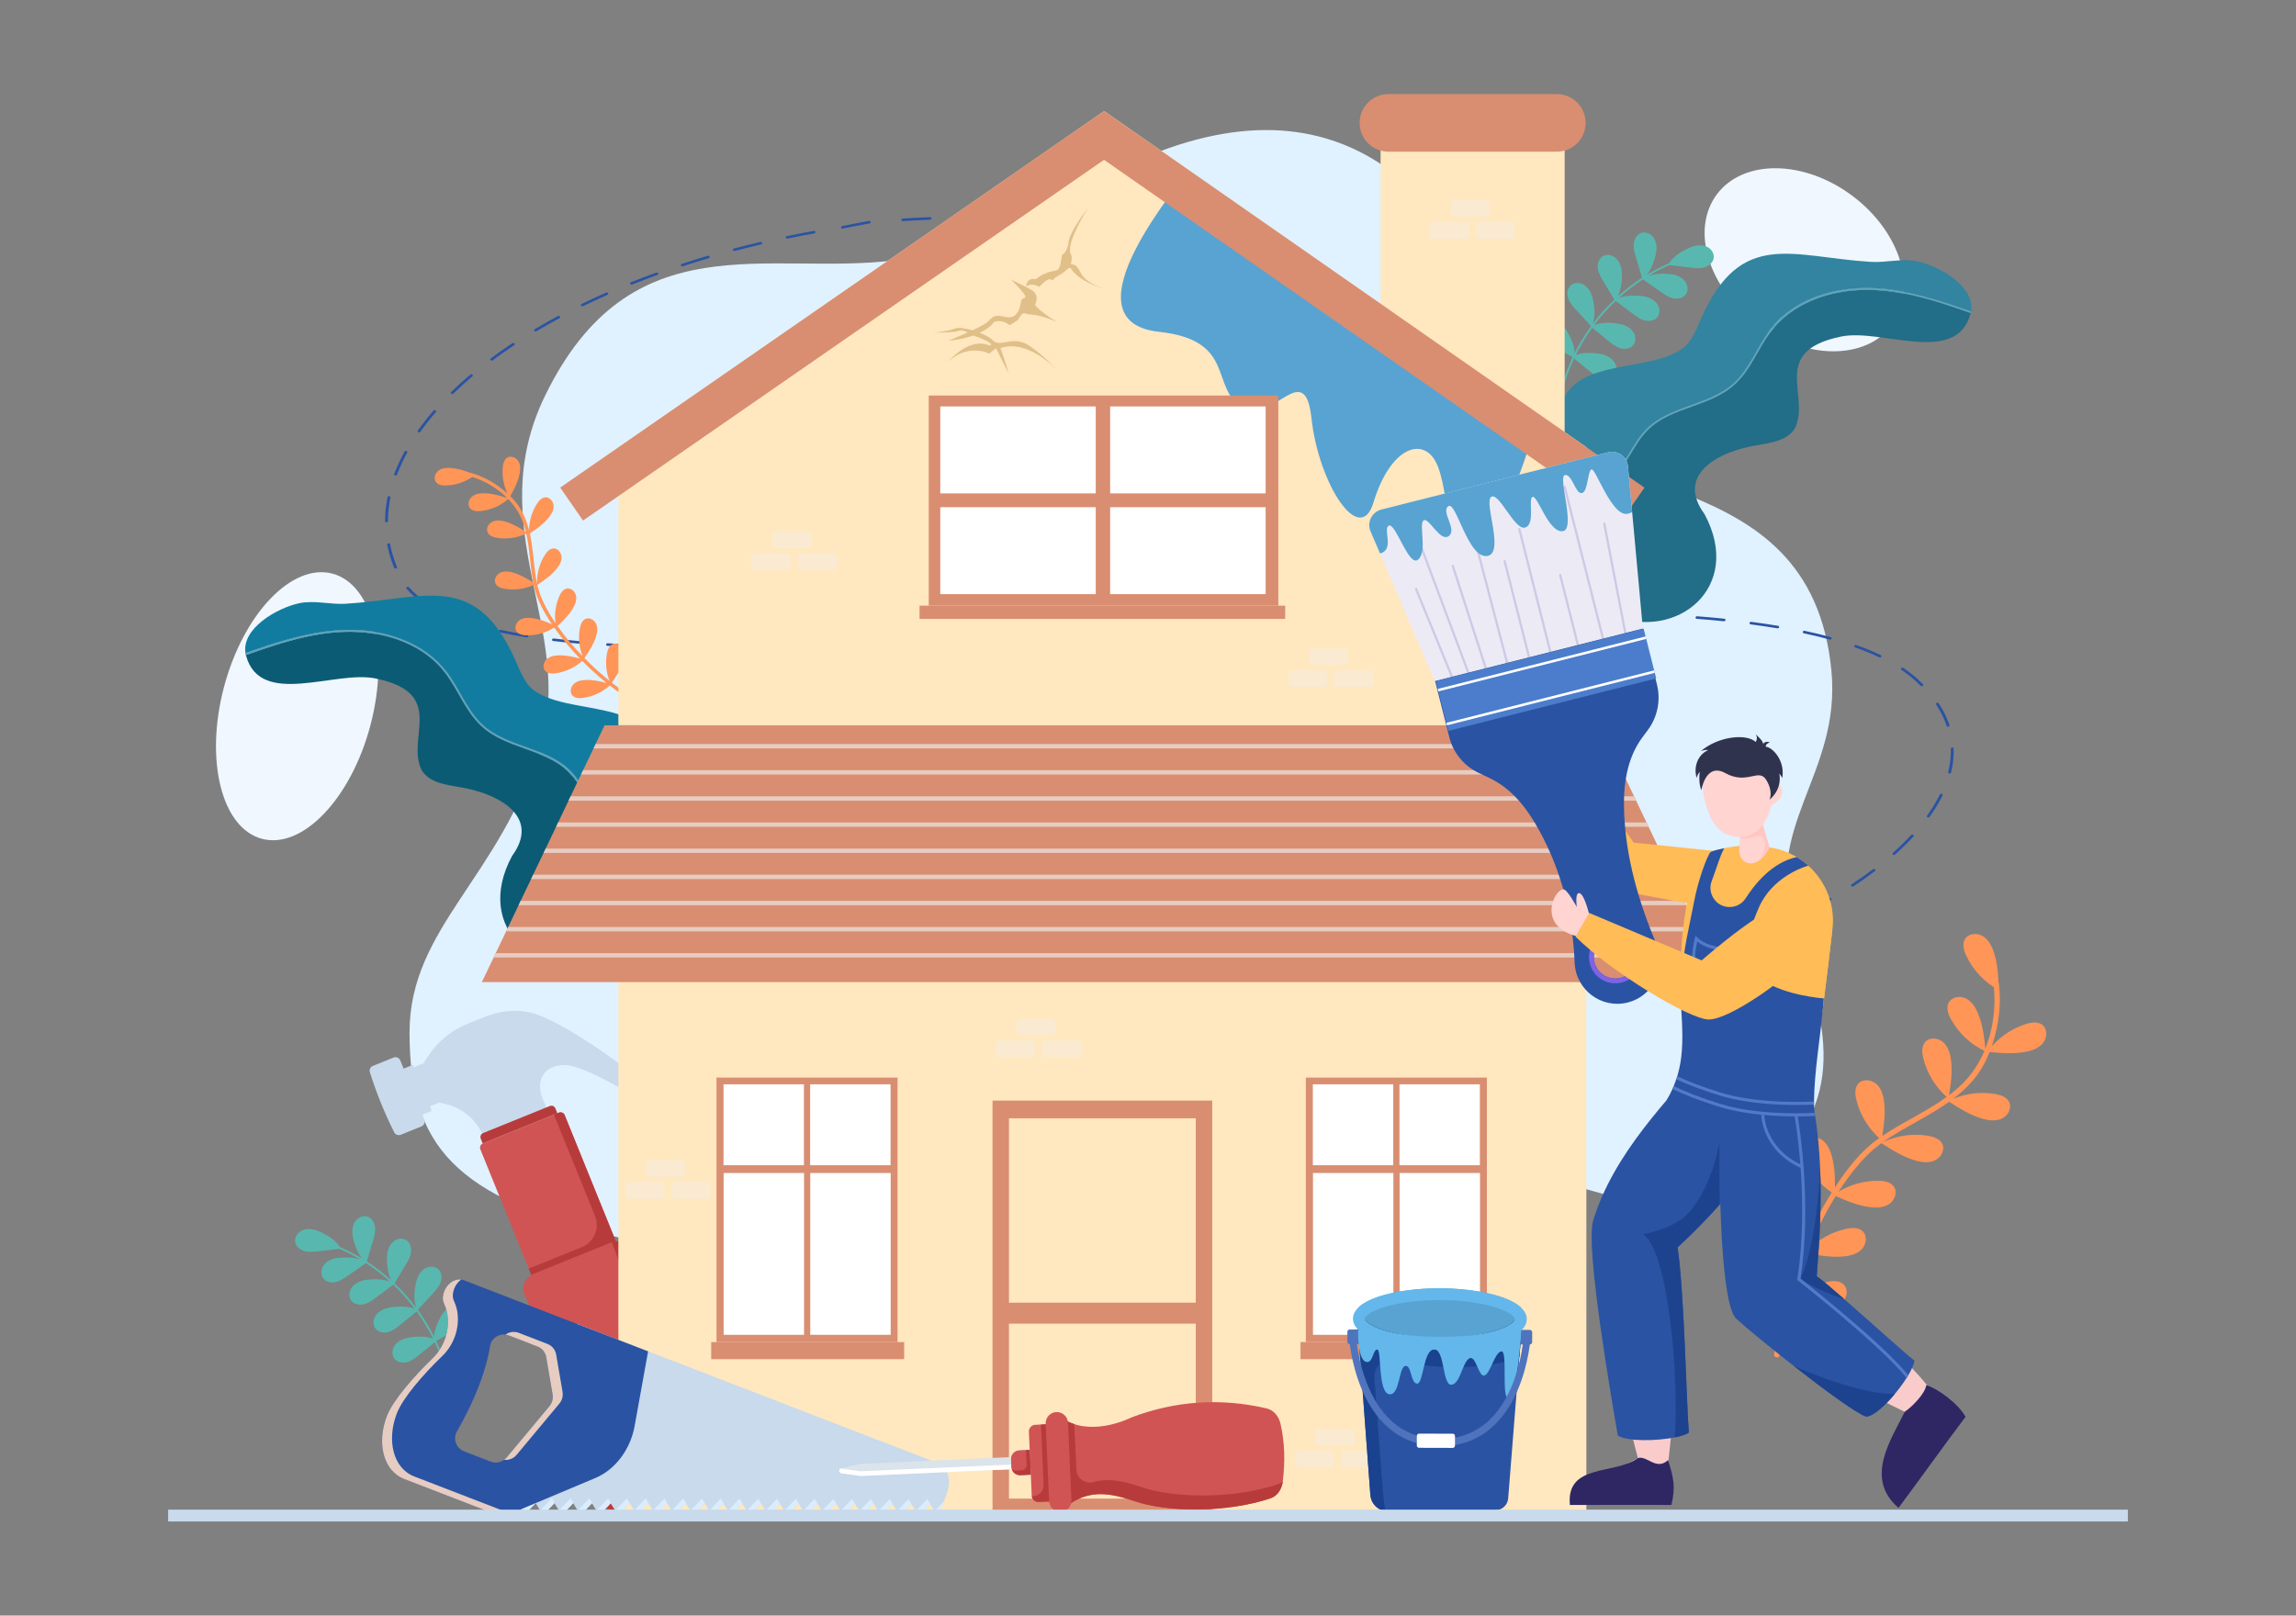 <?xml version="1.0" encoding="utf-8"?>
<svg xmlns="http://www.w3.org/2000/svg" enable-background="new 0 0 1364 960" id="Layer_1" version="1.1" viewBox="0 0 1364 960" x="0px" y="0px">
<rect x="0" y="0" width="1364" height="960" fill="#808080" stroke="none"/>
<ellipse cx="1071.729" cy="154.448" fill="#F0F7FF" rx="47.486" ry="64.908" transform="matrix(0.599 -0.801 0.801 0.599 306.268 920.298)"/>
<path d="M958.837,223.138c1.579-1.781,1.801-4.518,0.876-6.708c-0.925-2.19-2.844-3.853-4.996-4.863&#xD;&#xA;	c-2.153-1.01-4.535-1.427-6.902-1.666c-3.917-0.395-8.006-0.293-11.678,1.032c2.557-5.18,5.517-10.163,8.843-14.897&#xD;&#xA;	c0.302-0.431,0.613-0.855,0.921-1.282c3.197,2.601,6.394,5.203,9.591,7.803c2.133,1.735,4.336,3.51,6.964,4.323&#xD;&#xA;	c2.628,0.814,5.816,0.449,7.643-1.611c1.579-1.781,1.801-4.518,0.876-6.708c-0.924-2.19-2.844-3.853-4.996-4.863&#xD;&#xA;	c-2.152-1.01-4.535-1.427-6.902-1.666c-4.04-0.408-8.265-0.287-12.025,1.16c3.851-5.138,8.13-9.953,12.783-14.376&#xD;&#xA;	c3.34,2.511,6.681,5.022,10.021,7.533c2.198,1.652,4.468,3.34,7.125,4.053c2.657,0.712,5.829,0.226,7.576-1.903&#xD;&#xA;	c1.51-1.84,1.626-4.584,0.618-6.737c-1.008-2.153-2.99-3.741-5.179-4.667c-2.19-0.927-4.587-1.252-6.961-1.4&#xD;&#xA;	c-3.801-0.237-7.748-0.005-11.279,1.337c3.439-3.122,7.064-6.038,10.862-8.715c1.125-0.792,2.268-1.556,3.421-2.305&#xD;&#xA;	c3.521,2.469,7.041,4.939,10.561,7.408c2.251,1.579,4.575,3.192,7.255,3.816c2.679,0.625,5.833,0.035,7.51-2.15&#xD;&#xA;	c1.448-1.889,1.474-4.635,0.396-6.753c-1.078-2.119-3.111-3.641-5.33-4.495c-2.219-0.854-4.626-1.1-7.004-1.17&#xD;&#xA;	c-3.398-0.1-6.898,0.181-10.088,1.276c4-2.399,8.151-4.541,12.43-6.407c4.164,0.483,8.329,0.965,12.494,1.448&#xD;&#xA;	c2.733,0.317,5.547,0.628,8.202-0.097c2.656-0.726,5.151-2.745,5.586-5.462c0.376-2.349-0.908-4.774-2.866-6.123&#xD;&#xA;	c-1.957-1.349-4.471-1.719-6.831-1.414c-2.36,0.305-4.595,1.234-6.722,2.303c-3.919,1.971-7.69,4.576-10.08,8.225&#xD;&#xA;	c-0.014,0.005-0.028,0.007-0.042,0.014c-4.557,1.977-8.972,4.269-13.215,6.845c2.22-2.755,3.677-6.147,4.704-9.564&#xD;&#xA;	c0.685-2.279,1.212-4.64,1.103-7.016c-0.109-2.376-0.911-4.786-2.58-6.478c-1.669-1.693-4.282-2.535-6.531-1.758&#xD;&#xA;	c-2.602,0.9-4.159,3.707-4.413,6.447c-0.254,2.74,0.542,5.455,1.329,8.09c1.198,4.013,2.396,8.027,3.594,12.04&#xD;&#xA;	c-5.098,3.305-9.925,7.026-14.428,11.109c1.648-3.34,2.274-7.185,2.428-10.939c0.098-2.377,0.022-4.794-0.673-7.067&#xD;&#xA;	c-0.696-2.273-2.071-4.408-4.108-5.633c-2.037-1.225-4.779-1.393-6.766-0.081c-2.298,1.517-3.11,4.621-2.676,7.337&#xD;&#xA;	c0.434,2.716,1.879,5.148,3.296,7.504c2.157,3.587,4.313,7.174,6.47,10.762c-0.138,0.132-0.28,0.261-0.418,0.393&#xD;&#xA;	c-4.52,4.347-8.682,9.061-12.442,14.074c1.354-3.947,1.227-8.325,0.545-12.471c-0.385-2.346-0.949-4.698-2.091-6.782&#xD;&#xA;	c-1.142-2.085-2.922-3.896-5.166-4.683c-2.244-0.787-4.964-0.396-6.644,1.29c-1.944,1.95-2.11,5.153-1.135,7.725&#xD;&#xA;	c0.976,2.571,2.884,4.659,4.749,6.679c2.931,3.174,5.861,6.349,8.792,9.523c-0.052,0.071-0.102,0.142-0.153,0.213l-0.122-0.005&#xD;&#xA;	c0.027,0.022,0.053,0.043,0.08,0.065c-3.577,4.939-6.765,10.158-9.513,15.607c-0.276-3.738-1.675-7.401-3.436-10.749&#xD;&#xA;	c-1.128-2.144-2.429-4.236-4.204-5.886c-1.775-1.649-4.078-2.83-6.5-2.872c-2.422-0.042-4.925,1.206-6.007,3.374&#xD;&#xA;	c-1.252,2.507-0.382,5.657,1.388,7.829c1.771,2.173,4.287,3.58,6.74,4.935c3.484,1.925,6.968,3.85,10.452,5.775&#xD;&#xA;	c0.094,0.076,0.187,0.153,0.281,0.229c-2.867,6.08-5.18,12.413-6.882,18.916c-0.18,0.687,0.859,1.099,1.041,0.403&#xD;&#xA;	c1.673-6.393,3.938-12.616,6.734-18.592c3.033,2.468,6.066,4.936,9.099,7.403c2.133,1.735,4.336,3.509,6.964,4.323&#xD;&#xA;	C953.822,225.563,957.01,225.199,958.837,223.138z" fill="#58B8AF"/>
<path d="M234.583,807.678c-1.579-1.781-1.801-4.518-0.876-6.708c0.925-2.19,2.844-3.853,4.996-4.863&#xD;&#xA;	c2.153-1.01,4.535-1.427,6.902-1.666c3.917-0.395,8.006-0.293,11.678,1.032c-2.557-5.18-5.517-10.163-8.843-14.897&#xD;&#xA;	c-0.302-0.431-0.613-0.855-0.921-1.282c-3.197,2.601-6.394,5.203-9.591,7.803c-2.133,1.735-4.336,3.51-6.964,4.323&#xD;&#xA;	c-2.628,0.814-5.816,0.449-7.643-1.611c-1.579-1.781-1.801-4.518-0.876-6.708c0.924-2.19,2.844-3.853,4.996-4.863&#xD;&#xA;	c2.152-1.01,4.535-1.427,6.902-1.666c4.04-0.408,8.265-0.287,12.025,1.16c-3.851-5.138-8.13-9.953-12.783-14.376&#xD;&#xA;	c-3.34,2.511-6.681,5.022-10.021,7.533c-2.198,1.652-4.468,3.34-7.125,4.053c-2.657,0.712-5.829,0.226-7.576-1.903&#xD;&#xA;	c-1.51-1.84-1.626-4.584-0.618-6.737s2.99-3.741,5.179-4.667c2.19-0.927,4.587-1.252,6.961-1.4&#xD;&#xA;	c3.801-0.237,7.748-0.005,11.279,1.337c-3.439-3.122-7.064-6.038-10.862-8.715c-1.124-0.792-2.268-1.556-3.421-2.305&#xD;&#xA;	c-3.52,2.469-7.041,4.939-10.561,7.408c-2.251,1.579-4.575,3.192-7.255,3.816c-2.679,0.625-5.833,0.035-7.51-2.15&#xD;&#xA;	c-1.448-1.889-1.474-4.635-0.396-6.753c1.078-2.119,3.111-3.641,5.33-4.495c2.219-0.854,4.626-1.1,7.004-1.17&#xD;&#xA;	c3.398-0.1,6.898,0.181,10.088,1.276c-3.999-2.399-8.151-4.541-12.43-6.407c-4.164,0.483-8.329,0.965-12.494,1.448&#xD;&#xA;	c-2.733,0.317-5.547,0.628-8.202-0.097c-2.656-0.726-5.151-2.745-5.586-5.462c-0.376-2.349,0.908-4.774,2.866-6.123&#xD;&#xA;	c1.957-1.349,4.471-1.719,6.831-1.414c2.36,0.305,4.595,1.234,6.722,2.303c3.919,1.971,7.69,4.577,10.08,8.225&#xD;&#xA;	c0.014,0.005,0.028,0.007,0.042,0.014c4.557,1.977,8.972,4.269,13.215,6.845c-2.22-2.755-3.677-6.147-4.704-9.564&#xD;&#xA;	c-0.685-2.279-1.212-4.64-1.103-7.016c0.109-2.376,0.911-4.786,2.579-6.478c1.669-1.693,4.282-2.535,6.531-1.758&#xD;&#xA;	c2.602,0.9,4.159,3.707,4.413,6.447c0.254,2.74-0.542,5.455-1.329,8.09c-1.198,4.013-2.396,8.027-3.594,12.04&#xD;&#xA;	c5.098,3.305,9.925,7.026,14.428,11.109c-1.648-3.34-2.274-7.185-2.428-10.939c-0.098-2.377-0.022-4.794,0.673-7.067&#xD;&#xA;	c0.696-2.273,2.071-4.408,4.108-5.633c2.037-1.225,4.779-1.393,6.766-0.081c2.298,1.517,3.11,4.621,2.676,7.337&#xD;&#xA;	c-0.434,2.716-1.879,5.148-3.296,7.505c-2.157,3.587-4.313,7.174-6.47,10.762c0.138,0.132,0.28,0.261,0.418,0.393&#xD;&#xA;	c4.52,4.347,8.682,9.061,12.442,14.074c-1.354-3.947-1.227-8.325-0.545-12.471c0.385-2.346,0.949-4.698,2.091-6.782&#xD;&#xA;	c1.142-2.085,2.922-3.896,5.166-4.683c2.244-0.787,4.964-0.396,6.644,1.29c1.944,1.95,2.11,5.153,1.135,7.725&#xD;&#xA;	c-0.976,2.571-2.884,4.659-4.749,6.679c-2.931,3.174-5.861,6.349-8.792,9.523c0.052,0.071,0.102,0.142,0.153,0.213l0.122-0.005&#xD;&#xA;	c-0.027,0.022-0.053,0.043-0.079,0.065c3.577,4.939,6.765,10.158,9.513,15.607c0.276-3.738,1.676-7.401,3.436-10.749&#xD;&#xA;	c1.128-2.144,2.429-4.237,4.204-5.886c1.775-1.649,4.078-2.83,6.5-2.872s4.925,1.206,6.007,3.374&#xD;&#xA;	c1.252,2.507,0.382,5.657-1.388,7.829c-1.771,2.173-4.287,3.58-6.74,4.935c-3.484,1.925-6.968,3.85-10.452,5.775&#xD;&#xA;	c-0.094,0.076-0.187,0.153-0.281,0.229c2.867,6.08,5.18,12.413,6.882,18.916c0.18,0.687-0.859,1.099-1.041,0.403&#xD;&#xA;	c-1.673-6.393-3.937-12.616-6.734-18.592c-3.033,2.468-6.066,4.936-9.099,7.403c-2.133,1.735-4.336,3.509-6.964,4.323&#xD;&#xA;	C239.598,810.103,236.41,809.738,234.583,807.678z" fill="#58B8AF"/>
<ellipse cx="176.276" cy="419.528" fill="#F0F7FF" rx="81.477" ry="44.936" transform="matrix(0.257 -0.967 0.967 0.257 -274.432 482.291)"/>
<path d="M365.055,734.727c-95.198-23.484-121.765-54.062-121.765-121.161c0-62.352,53.794-91.818,77.796-170.32&#xD;&#xA;	c20.896-68.344-35.54-129.729,2.799-208.262c50.99-104.449,132.344-70.653,208.385-80.39c62.179-7.962,82.103-32.765,144.968-59.904&#xD;&#xA;	C802.507,40.61,870.323,119.72,908.13,232.584c24.098,71.939,167.427,36.667,179.872,165.925&#xD;&#xA;	c5.965,61.95-41.834,92.589-21.917,153.498c17.476,53.441,36.194,103.761-23.149,148.655&#xD;&#xA;	c-55.768,42.189-124.256-15.698-200.046-13.61c-80.646,2.222-148.124,90.583-237.301,60.559&#xD;&#xA;	C479.974,705.319,435.692,752.152,365.055,734.727z" fill="#E0F1FF"/>
<path d="M989.926,570.667c-0.447,0.042-0.854-0.22-0.929-0.611c-0.079-0.411,0.242-0.809,0.716-0.889&#xD;&#xA;	c2.619-0.44,5.294-0.936,7.951-1.474c0.474-0.096,0.931,0.158,1.028,0.567c0.097,0.408-0.207,0.816-0.677,0.911&#xD;&#xA;	c-2.678,0.543-5.375,1.043-8.015,1.486C989.974,570.662,989.95,570.665,989.926,570.667z" fill="#2A53A3"/>
<path d="M1013.626,565.499c-0.408,0.039-0.795-0.178-0.909-0.532c-0.129-0.401,0.142-0.826,0.605-0.949&#xD;&#xA;	c5.082-1.352,10.259-2.885,15.387-4.555c0.46-0.145,0.95,0.05,1.108,0.443c0.158,0.392-0.083,0.83-0.536,0.978&#xD;&#xA;	c-5.163,1.681-10.375,3.224-15.492,4.585C1013.735,565.485,1013.68,565.494,1013.626,565.499z M1044.185,555.562&#xD;&#xA;	c-0.367,0.035-0.728-0.137-0.876-0.445c-0.184-0.383,0.027-0.833,0.471-1.003c4.941-1.898,9.893-3.948,14.72-6.091&#xD;&#xA;	c0.431-0.193,0.952-0.046,1.162,0.327c0.209,0.373,0.028,0.83-0.405,1.023c-4.856,2.156-9.84,4.217-14.811,6.127&#xD;&#xA;	C1044.361,555.533,1044.273,555.553,1044.185,555.562z M1073.322,542.627c-0.33,0.031-0.662-0.104-0.833-0.369&#xD;&#xA;	c-0.233-0.361-0.082-0.826,0.338-1.04c4.726-2.397,9.39-4.922,13.862-7.505c0.404-0.235,0.943-0.143,1.202,0.206&#xD;&#xA;	c0.258,0.347,0.138,0.819-0.267,1.054c-4.501,2.599-9.195,5.141-13.951,7.554C1073.561,542.582,1073.441,542.615,1073.322,542.627z&#xD;&#xA;	 M1100.597,526.847c-0.292,0.028-0.589-0.074-0.776-0.291c-0.283-0.332-0.198-0.808,0.19-1.064c4.411-2.91,8.675-5.926,12.676-8.967&#xD;&#xA;	c0.368-0.28,0.916-0.253,1.227,0.061c0.31,0.313,0.264,0.793-0.103,1.072c-4.032,3.065-8.329,6.105-12.773,9.036&#xD;&#xA;	C1100.904,526.782,1100.751,526.832,1100.597,526.847z M1125.246,508.042c-0.247,0.023-0.5-0.044-0.688-0.204&#xD;&#xA;	c-0.34-0.289-0.339-0.77,0.001-1.074c3.906-3.486,7.551-7.057,10.836-10.614c0.306-0.331,0.855-0.39,1.225-0.132&#xD;&#xA;	c0.371,0.258,0.425,0.735,0.119,1.066c-3.321,3.596-7.004,7.206-10.95,10.728C1125.637,507.945,1125.444,508.023,1125.246,508.042z&#xD;&#xA;	 M1145.656,485.76c-0.183,0.017-0.372-0.015-0.538-0.104c-0.406-0.215-0.525-0.682-0.267-1.042&#xD;&#xA;	c2.977-4.152,5.523-8.351,7.565-12.483c0.193-0.389,0.706-0.577,1.146-0.418c0.441,0.157,0.642,0.6,0.45,0.989&#xD;&#xA;	c-2.079,4.203-4.667,8.474-7.692,12.693C1146.167,485.607,1145.917,485.735,1145.656,485.76z M1158.298,459.686&#xD;&#xA;	c-0.083,0.008-0.17,0.005-0.256-0.009c-0.47-0.078-0.768-0.475-0.666-0.888c1.152-4.663,1.668-9.318,1.533-13.834&#xD;&#xA;	c-0.012-0.418,0.354-0.786,0.848-0.798c0.481-0.022,0.88,0.3,0.892,0.719c0.138,4.638-0.391,9.414-1.573,14.197&#xD;&#xA;	C1158.994,459.409,1158.67,459.651,1158.298,459.686z M1157.369,431.835c-0.404,0.038-0.789-0.174-0.906-0.524&#xD;&#xA;	c-1.442-4.299-3.544-8.55-6.247-12.635c-0.238-0.359-0.092-0.825,0.327-1.042c0.418-0.215,0.949-0.1,1.186,0.258&#xD;&#xA;	c2.77,4.186,4.926,8.546,6.406,12.958c0.134,0.4-0.131,0.827-0.593,0.955C1157.484,431.819,1157.427,431.83,1157.369,431.835z&#xD;&#xA;	 M1141.725,407.753c-0.269,0.026-0.546-0.058-0.735-0.247c-1.083-1.082-2.225-2.168-3.396-3.224&#xD;&#xA;	c-2.386-2.152-5.068-4.239-7.972-6.207c-0.375-0.254-0.435-0.73-0.134-1.064c0.301-0.334,0.849-0.398,1.224-0.144&#xD;&#xA;	c2.967,2.009,5.708,4.144,8.148,6.344c1.192,1.074,2.355,2.177,3.456,3.28c0.312,0.312,0.268,0.792-0.098,1.072&#xD;&#xA;	C1142.073,407.673,1141.901,407.736,1141.725,407.753z M1116.926,390.682c-0.17,0.016-0.346-0.011-0.505-0.087&#xD;&#xA;	c-4.371-2.088-9.2-4.075-14.353-5.905c-0.441-0.156-0.643-0.598-0.452-0.987c0.192-0.39,0.704-0.578,1.145-0.421&#xD;&#xA;	c5.212,1.85,10.1,3.862,14.527,5.977c0.417,0.199,0.561,0.66,0.321,1.028C1117.462,390.516,1117.201,390.655,1116.926,390.682z&#xD;&#xA;	 M1087.39,380.052c-0.115,0.011-0.234,0.002-0.35-0.029c-4.848-1.318-10.042-2.566-15.437-3.71c-0.465-0.099-0.74-0.509-0.614-0.917&#xD;&#xA;	c0.125-0.407,0.602-0.66,1.067-0.56c5.431,1.151,10.661,2.408,15.542,3.736c0.456,0.124,0.7,0.549,0.546,0.95&#xD;&#xA;	C1088.029,379.819,1087.725,380.02,1087.39,380.052z M1056.168,373.367c-0.084,0.008-0.171,0.005-0.257-0.009&#xD;&#xA;	c-5.056-0.842-10.391-1.631-15.857-2.347c-0.473-0.062-0.789-0.449-0.705-0.863c0.083-0.415,0.535-0.702,1.008-0.639&#xD;&#xA;	c5.488,0.719,10.845,1.512,15.924,2.359c0.469,0.077,0.768,0.475,0.665,0.887C1056.863,373.089,1056.539,373.331,1056.168,373.367z&#xD;&#xA;	 M1024.284,369.157c-0.064,0.006-0.129,0.006-0.196,0c-5.172-0.529-10.568-1.015-16.039-1.444c-0.477-0.037-0.82-0.406-0.764-0.824&#xD;&#xA;	c0.056-0.418,0.49-0.726,0.965-0.688c5.486,0.43,10.898,0.917,16.085,1.447c0.476,0.049,0.806,0.426,0.738,0.842&#xD;&#xA;	C1025.015,368.849,1024.68,369.12,1024.284,369.157z M992.115,366.609c-0.05,0.005-0.102,0.006-0.154,0.003&#xD;&#xA;	c-5.183-0.304-10.608-0.577-16.123-0.808c-0.48-0.021-0.839-0.376-0.803-0.795c0.035-0.419,0.454-0.735,0.933-0.722&#xD;&#xA;	c5.526,0.233,10.962,0.505,16.156,0.811c0.478,0.028,0.83,0.39,0.785,0.808C992.869,366.279,992.527,366.57,992.115,366.609z&#xD;&#xA;	 M959.814,365.241c-0.041,0.004-0.082,0.006-0.123,0.004c-5.251-0.144-10.689-0.26-16.163-0.342&#xD;&#xA;	c-0.48-0.007-0.853-0.353-0.832-0.773c0.021-0.419,0.431-0.749,0.908-0.746c5.482,0.084,10.928,0.198,16.188,0.343&#xD;&#xA;	c0.48,0.014,0.846,0.364,0.819,0.783C960.585,364.893,960.24,365.2,959.814,365.241z M927.454,364.745&#xD;&#xA;	c-0.033,0.003-0.066,0.004-0.1,0.005c-5.298-0.023-10.742-0.019-16.18,0.011c-0.481,0.003-0.863-0.336-0.853-0.755&#xD;&#xA;	c0.009-0.419,0.414-0.764,0.888-0.763c5.445-0.029,10.895-0.033,16.199-0.011c0.481,0.002,0.858,0.344,0.843,0.763&#xD;&#xA;	C928.238,364.384,927.889,364.704,927.454,364.745z M895.071,364.91c-0.027,0.003-0.054,0.004-0.082,0.005&#xD;&#xA;	c-5.352,0.073-10.749,0.167-16.187,0.281c-0.481,0.01-0.869-0.321-0.869-0.741s0.384-0.768,0.873-0.777&#xD;&#xA;	c5.442-0.115,10.844-0.209,16.202-0.283c0.48-0.006,0.866,0.328,0.861,0.747C895.864,364.538,895.514,364.868,895.071,364.91z&#xD;&#xA;	 M862.682,365.584c-0.022,0.002-0.045,0.003-0.068,0.005c-5.361,0.147-10.759,0.311-16.188,0.491&#xD;&#xA;	c-0.481,0.016-0.875-0.311-0.881-0.73c-0.006-0.42,0.39-0.757,0.86-0.788c5.433-0.181,10.834-0.345,16.199-0.493&#xD;&#xA;	c0.481-0.013,0.873,0.316,0.875,0.735C863.482,365.204,863.131,365.541,862.682,365.584z M830.296,366.653&#xD;&#xA;	c-0.019,0.002-0.038,0.003-0.057,0.004c-5.369,0.205-10.766,0.425-16.186,0.655c-0.481,0.02-0.879-0.303-0.89-0.722&#xD;&#xA;	c-0.011-0.418,0.385-0.784,0.85-0.796c5.424-0.23,10.823-0.448,16.195-0.654c0.48-0.019,0.877,0.305,0.885,0.725&#xD;&#xA;	C831.102,366.267,830.75,366.61,830.296,366.653z M797.918,368.029c-0.016,0.002-0.032,0.003-0.049,0.004&#xD;&#xA;	c-5.375,0.25-10.771,0.509-16.183,0.778c-0.481,0.024-0.882-0.296-0.897-0.715s0.353-0.786,0.843-0.801&#xD;&#xA;	c5.414-0.269,10.812-0.529,16.19-0.778c0.481-0.022,0.881,0.299,0.894,0.719C798.728,367.638,798.375,367.985,797.918,368.029z&#xD;&#xA;	 M765.547,369.634c-0.014,0.001-0.028,0.003-0.043,0.003c-5.381,0.283-10.776,0.573-16.18,0.869&#xD;&#xA;	c-0.481,0.027-0.884-0.292-0.902-0.71c-0.018-0.419,0.36-0.808,0.838-0.805c5.407-0.296,10.802-0.586,16.185-0.869&#xD;&#xA;	c0.481-0.026,0.883,0.294,0.9,0.712C766.36,369.239,766.007,369.59,765.547,369.634z M733.219,371.403&#xD;&#xA;	c-0.013,0.001-0.025,0.002-0.038,0.003c-5.386,0.305-10.779,0.616-16.176,0.929c-0.481,0.029-0.886-0.288-0.905-0.706&#xD;&#xA;	c-0.019-0.419,0.365-0.792,0.834-0.808c5.399-0.314,10.793-0.625,16.18-0.93c0.481-0.028,0.885,0.29,0.904,0.708&#xD;&#xA;	C734.034,371.007,733.681,371.359,733.219,371.403z M700.831,373.286c-0.012,0.001-0.024,0.002-0.036,0.003&#xD;&#xA;	c-5.392,0.319-10.786,0.641-16.178,0.964c-0.481,0.029-0.887-0.287-0.907-0.705c-0.021-0.417,0.333-0.797,0.833-0.809&#xD;&#xA;	c5.393-0.324,10.787-0.645,16.18-0.965c0.48-0.029,0.886,0.288,0.906,0.705C701.647,372.887,701.294,373.242,700.831,373.286z&#xD;&#xA;	 M668.474,375.225c-0.011,0.001-0.023,0.002-0.035,0.002l-16.178,0.974c-0.481,0.03-0.886-0.287-0.907-0.705&#xD;&#xA;	c-0.02-0.419,0.365-0.81,0.833-0.809l16.178-0.974c0.481-0.03,0.886,0.287,0.907,0.704&#xD;&#xA;	C669.292,374.826,668.937,375.181,668.474,375.225z M636.118,377.166c-0.012,0.001-0.024,0.002-0.036,0.003&#xD;&#xA;	c-5.406,0.322-10.8,0.64-16.18,0.956c-0.48,0.029-0.886-0.288-0.905-0.706c-0.019-0.419,0.33-0.818,0.835-0.808&#xD;&#xA;	c5.379-0.315,10.773-0.634,16.177-0.956c0.481-0.029,0.886,0.287,0.906,0.705C636.935,376.767,636.581,377.122,636.118,377.166z&#xD;&#xA;	 M603.758,379.058c-0.012,0.001-0.025,0.002-0.038,0.003c-5.413,0.309-10.808,0.613-16.183,0.911&#xD;&#xA;	c-0.481,0.027-0.885-0.291-0.902-0.71c-0.018-0.418,0.367-0.792,0.837-0.805c5.374-0.298,10.768-0.602,16.18-0.911&#xD;&#xA;	c0.48-0.028,0.885,0.289,0.904,0.707C604.574,378.662,604.22,379.015,603.758,379.058z M571.394,380.846&#xD;&#xA;	c-0.014,0.001-0.028,0.003-0.042,0.003c-5.421,0.288-10.818,0.567-16.188,0.835c-0.481,0.024-0.882-0.296-0.897-0.714&#xD;&#xA;	c-0.015-0.42,0.349-0.79,0.843-0.802c5.368-0.268,10.763-0.547,16.182-0.835c0.48-0.026,0.883,0.293,0.9,0.712&#xD;&#xA;	C572.208,380.452,571.854,380.803,571.394,380.846z M539.022,382.467c-0.016,0.002-0.032,0.003-0.049,0.004&#xD;&#xA;	c-5.431,0.254-10.83,0.496-16.193,0.725c-0.48,0.02-0.879-0.302-0.89-0.722c-0.011-0.418,0.363-0.771,0.85-0.796&#xD;&#xA;	c5.36-0.229,10.756-0.471,16.186-0.724c0.48-0.022,0.88,0.299,0.894,0.717C539.832,382.075,539.48,382.423,539.022,382.467z&#xD;&#xA;	 M506.641,383.843c-0.019,0.002-0.038,0.003-0.057,0.003c-5.443,0.206-10.844,0.397-16.199,0.571&#xD;&#xA;	c-0.481,0.016-0.875-0.312-0.88-0.731c-0.004-0.419,0.386-0.764,0.861-0.787c5.351-0.174,10.748-0.364,16.187-0.57&#xD;&#xA;	c0.481-0.019,0.877,0.307,0.886,0.725C507.448,383.457,507.095,383.8,506.641,383.843z M474.254,384.887&#xD;&#xA;	c-0.023,0.002-0.047,0.003-0.07,0.005c-5.456,0.141-10.858,0.262-16.203,0.362c-0.481,0.009-0.868-0.323-0.866-0.743&#xD;&#xA;	c0.003-0.42,0.39-0.765,0.875-0.775c5.34-0.099,10.737-0.22,16.188-0.363c0.481-0.012,0.872,0.318,0.873,0.737&#xD;&#xA;	C475.054,384.509,474.702,384.845,474.254,384.887z M441.864,385.48c-0.028,0.003-0.057,0.004-0.086,0.004&#xD;&#xA;	c-5.529,0.055-10.98,0.082-16.203,0.08c-0.48,0-0.86-0.34-0.847-0.759c0.013-0.421,0.413-0.769,0.893-0.759&#xD;&#xA;	c5.216,0.001,10.662-0.026,16.183-0.08c0.481-0.005,0.865,0.33,0.858,0.75C442.654,385.11,442.305,385.438,441.864,385.48z&#xD;&#xA;	 M409.483,385.463c-0.035,0.003-0.071,0.005-0.108,0.004c-5.526-0.067-10.973-0.169-16.192-0.304&#xD;&#xA;	c-0.48-0.013-0.847-0.363-0.82-0.782c0.028-0.419,0.442-0.749,0.918-0.737c5.209,0.135,10.647,0.238,16.164,0.305&#xD;&#xA;	c0.481,0.006,0.854,0.35,0.835,0.77C410.262,385.106,409.915,385.422,409.483,385.463z M377.143,384.606&#xD;&#xA;	c-0.045,0.004-0.091,0.006-0.138,0.004c-5.515-0.236-10.95-0.522-16.156-0.847c-0.478-0.031-0.828-0.393-0.781-0.812&#xD;&#xA;	c0.047-0.418,0.472-0.728,0.952-0.703c5.192,0.326,10.614,0.611,16.115,0.845c0.48,0.021,0.839,0.378,0.803,0.796&#xD;&#xA;	C377.906,384.266,377.562,384.566,377.143,384.606z M344.913,382.554c-0.059,0.006-0.12,0.006-0.182,0&#xD;&#xA;	c-5.547-0.487-10.948-1.042-16.056-1.65c-0.474-0.056-0.796-0.439-0.719-0.854c0.078-0.416,0.522-0.709,0.999-0.65&#xD;&#xA;	c5.087,0.605,10.469,1.158,15.995,1.644c0.477,0.042,0.815,0.413,0.754,0.831C345.652,382.238,345.315,382.516,344.913,382.554z&#xD;&#xA;	 M312.974,378.7c-0.082,0.008-0.167,0.006-0.251-0.008c-5.527-0.885-10.835-1.872-15.778-2.935c-0.464-0.1-0.738-0.511-0.61-0.919&#xD;&#xA;	c0.127-0.408,0.608-0.653,1.069-0.556c4.909,1.056,10.183,2.038,15.677,2.917c0.471,0.075,0.772,0.47,0.673,0.883&#xD;&#xA;	C313.672,378.42,313.347,378.665,312.974,378.7z M281.849,371.89c-0.122,0.012-0.247,0.001-0.369-0.035&#xD;&#xA;	c-5.391-1.59-10.396-3.351-14.877-5.234c-0.429-0.18-0.6-0.633-0.382-1.012c0.218-0.378,0.742-0.539,1.17-0.36&#xD;&#xA;	c4.419,1.856,9.359,3.595,14.684,5.167c0.452,0.133,0.684,0.563,0.52,0.961C282.476,371.667,282.177,371.859,281.849,371.89z&#xD;&#xA;	 M253.501,359.663c-0.207,0.02-0.422-0.025-0.6-0.14c-4.537-2.926-8.354-6.159-11.347-9.612c-0.286-0.33-0.205-0.807,0.181-1.066&#xD;&#xA;	c0.385-0.258,0.931-0.2,1.218,0.13c2.896,3.341,6.599,6.476,11.007,9.319c0.382,0.247,0.454,0.721,0.162,1.061&#xD;&#xA;	C253.965,359.535,253.738,359.641,253.501,359.663z M235.067,337.873c-0.384,0.036-0.755-0.154-0.891-0.481&#xD;&#xA;	c-1.837-4.45-3.226-9.045-4.13-13.659c-0.081-0.412,0.238-0.811,0.712-0.892c0.476-0.084,0.923,0.187,1.004,0.598&#xD;&#xA;	c0.887,4.527,2.251,9.037,4.054,13.405c0.162,0.39-0.074,0.83-0.527,0.981C235.215,337.851,235.141,337.866,235.067,337.873z&#xD;&#xA;	 M229.68,310.362c-0.026,0.002-0.052,0.004-0.079,0.005c-0.48,0.008-0.868-0.325-0.865-0.744c0.036-4.656,0.531-9.422,1.473-14.162&#xD;&#xA;	c0.082-0.415,0.53-0.705,1.007-0.641c0.474,0.061,0.791,0.447,0.708,0.862c-0.925,4.657-1.412,9.338-1.447,13.91&#xD;&#xA;	C230.475,309.989,230.124,310.32,229.68,310.362z M235.101,282.597c-0.113,0.011-0.231,0.002-0.346-0.029&#xD;&#xA;	c-0.456-0.121-0.703-0.545-0.551-0.946c1.664-4.401,3.729-8.864,6.14-13.267c0.21-0.383,0.731-0.553,1.162-0.379&#xD;&#xA;	c0.433,0.172,0.614,0.622,0.405,1.004c-2.379,4.343-4.416,8.745-6.055,13.082C235.743,282.363,235.438,282.565,235.101,282.597z&#xD;&#xA;	 M249.052,256.933c-0.181,0.017-0.369-0.014-0.535-0.102c-0.407-0.214-0.529-0.68-0.272-1.04c2.808-3.952,5.944-7.926,9.321-11.813&#xD;&#xA;	c0.295-0.338,0.843-0.411,1.221-0.164c0.38,0.247,0.45,0.723,0.157,1.061c-3.343,3.848-6.447,7.781-9.225,11.691&#xD;&#xA;	C249.566,256.779,249.316,256.908,249.052,256.933z M268.747,234.17c-0.233,0.022-0.473-0.037-0.659-0.181&#xD;&#xA;	c-0.354-0.275-0.379-0.754-0.055-1.071c3.563-3.476,7.398-6.953,11.399-10.337c0.351-0.295,0.902-0.294,1.231,0.003&#xD;&#xA;	c0.33,0.297,0.314,0.777-0.036,1.073c-3.97,3.358-7.776,6.808-11.309,10.255C269.163,234.063,268.958,234.15,268.747,234.17z&#xD;&#xA;	 M292.221,214.262c-0.274,0.026-0.554-0.061-0.743-0.255c-0.306-0.316-0.255-0.796,0.115-1.072&#xD;&#xA;	c4.077-3.038,8.381-6.062,12.794-8.989c0.386-0.257,0.931-0.197,1.217,0.134c0.284,0.331,0.201,0.808-0.187,1.065&#xD;&#xA;	c-4.385,2.909-8.663,5.915-12.714,8.934C292.561,214.185,292.393,214.245,292.221,214.262z M318.259,196.954&#xD;&#xA;	c-0.307,0.029-0.618-0.085-0.8-0.322c-0.264-0.344-0.152-0.817,0.25-1.057c4.447-2.648,9.08-5.266,13.769-7.782&#xD;&#xA;	c0.414-0.223,0.947-0.114,1.192,0.242c0.244,0.356,0.106,0.824-0.308,1.047c-4.665,2.504-9.273,5.108-13.698,7.742&#xD;&#xA;	C318.538,196.898,318.399,196.941,318.259,196.954z M346.108,181.985c-0.337,0.032-0.673-0.109-0.841-0.381&#xD;&#xA;	c-0.226-0.365-0.064-0.828,0.36-1.035c4.702-2.283,9.572-4.534,14.476-6.692c0.432-0.188,0.953-0.043,1.16,0.331&#xD;&#xA;	c0.208,0.373,0.024,0.831-0.41,1.022c-4.882,2.147-9.731,4.389-14.411,6.662C346.336,181.943,346.222,181.974,346.108,181.985z&#xD;&#xA;	 M375.276,169.135c-0.363,0.034-0.719-0.132-0.871-0.436c-0.19-0.381,0.013-0.832,0.455-1.008c4.902-1.955,9.948-3.871,14.999-5.694&#xD;&#xA;	c0.45-0.166,0.953,0.021,1.126,0.407c0.174,0.387-0.049,0.831-0.497,0.994c-5.031,1.815-10.057,3.723-14.939,5.671&#xD;&#xA;	C375.46,169.104,375.368,169.126,375.276,169.135z M405.427,158.238c-0.387,0.037-0.76-0.156-0.893-0.486&#xD;&#xA;	c-0.158-0.393,0.082-0.831,0.535-0.979c5.056-1.649,10.235-3.253,15.392-4.768c0.458-0.132,0.947,0.078,1.089,0.475&#xD;&#xA;	c0.143,0.397-0.114,0.829-0.573,0.964c-5.138,1.509-10.298,3.108-15.336,4.751C405.571,158.217,405.498,158.232,405.427,158.238z&#xD;&#xA;	 M436.312,149.157c-0.409,0.039-0.797-0.179-0.91-0.534c-0.128-0.4,0.144-0.825,0.608-0.947c5.159-1.357,10.436-2.669,15.684-3.9&#xD;&#xA;	c0.469-0.107,0.938,0.13,1.051,0.535c0.113,0.405-0.174,0.822-0.641,0.932c-5.231,1.225-10.49,2.533-15.632,3.886&#xD;&#xA;	C436.42,149.142,436.366,149.152,436.312,149.157z M467.745,141.787c-0.431,0.041-0.831-0.203-0.922-0.579&#xD;&#xA;	c-0.099-0.408,0.202-0.817,0.672-0.915c5.232-1.083,10.581-2.118,15.898-3.077c0.461-0.091,0.926,0.177,1.012,0.588&#xD;&#xA;	c0.085,0.411-0.229,0.813-0.702,0.898c-5.301,0.957-10.633,1.989-15.848,3.068C467.817,141.778,467.781,141.783,467.745,141.787z&#xD;&#xA;	 M500.577,135.848c-0.431,0.041-0.831-0.203-0.922-0.579c-0.099-0.408,0.202-0.817,0.672-0.915&#xD;&#xA;	c5.232-1.083,10.581-2.118,15.898-3.077c0.461-0.091,0.926,0.177,1.012,0.588c0.085,0.411-0.229,0.813-0.702,0.898&#xD;&#xA;	c-5.301,0.957-10.633,1.989-15.848,3.068C500.65,135.839,500.614,135.845,500.577,135.848z M536.325,131.391&#xD;&#xA;	c-0.433-0.02-0.795-0.317-0.833-0.702c-0.041-0.418,0.313-0.781,0.793-0.812c5.331-0.343,10.772-0.622,16.171-0.831&#xD;&#xA;	c0.469-0.026,0.892,0.304,0.92,0.723c0.027,0.418-0.34,0.773-0.82,0.791c-5.383,0.209-10.806,0.488-16.121,0.829&#xD;&#xA;	C536.398,131.393,536.361,131.393,536.325,131.391z" fill="#2A53A3"/>
<path d="M391.117,453.187l3.878,56.229c-5.386-3.677-11.185-6.833-16.793-10.067&#xD;&#xA;	c-5.517-3.181-11.003-6.519-15.909-10.632c-4.99-4.181-8.854-9.144-12.254-14.659c-3.289-5.335-6.337-10.888-10.69-15.474&#xD;&#xA;	c-3.416-3.611-7.59-6.398-12.011-8.637c-9.16-4.657-19.242-7.082-28.514-11.469c-4.674-2.198-9.094-4.923-12.805-8.542&#xD;&#xA;	c-4.481-4.359-7.795-9.734-10.903-15.107c-3.104-5.363-6.046-10.856-9.827-15.788c-3.221-4.203-7.06-7.91-11.337-11.026&#xD;&#xA;	c-8.566-6.264-18.684-10.185-29.061-12.166c-25.403-4.867-50.943,2.468-74.81,10.764c-1.409,0.493-2.818,0.985-4.235,1.493&#xD;&#xA;	c-2.381-14.571,18.48-26.73,31.75-29.63c9.077-1.981,18.515,0.863,27.78,0.289c46.956-2.875,77.06-19.848,100.761,33.502&#xD;&#xA;	c2.648,5.973,4.968,12.365,9.686,16.883C337.098,426.74,388.929,412.683,391.117,453.187z" fill="#117CA0"/>
<path d="M358.212,569.021c-37.7,15.025-77.432-16.887-54.028-60.365c16.514-22.539-6.102-35.584-26.125-39.959&#xD;&#xA;	c-9.937-2.184-22.005-2.32-27.506-10.885c-9.711-19.563,15.434-45.814-27.469-54.661c-24.209-5.004-68.289,17.512-76.891-13.462&#xD;&#xA;	c-0.038-0.145-0.081-0.3-0.108-0.449c22.657-8.031,46.415-15.801,70.699-13.402c10.662,1.054,21.253,3.994,30.603,9.303&#xD;&#xA;	c4.567,2.588,8.816,5.763,12.528,9.49c4.128,4.153,7.366,8.995,10.331,14.03c3.129,5.33,6.002,10.835,9.642,15.852&#xD;&#xA;	c3.199,4.417,7.022,8.252,11.605,11.236c8.284,5.389,17.919,8.067,27.063,11.599c4.646,1.806,9.264,3.842,13.441,6.603&#xD;&#xA;	c4.772,3.174,8.541,7.307,11.712,12.063c3.461,5.202,6.307,10.801,10.171,15.728c3.723,4.769,8.372,8.704,13.34,12.126&#xD;&#xA;	c8.953,6.19,18.947,10.762,27.867,17C395.089,510.868,400.621,552.119,358.212,569.021z" fill="#0C5B75"/>
<path d="M394.995,509.416l0.094,1.451c-8.921-6.237-18.915-10.81-27.867-17c-4.968-3.422-9.617-7.357-13.34-12.126&#xD;&#xA;	c-3.864-4.927-6.71-10.527-10.171-15.728c-3.171-4.756-6.94-8.889-11.712-12.063c-4.178-2.761-8.795-4.797-13.441-6.603&#xD;&#xA;	c-9.143-3.532-18.779-6.21-27.063-11.599c-4.584-2.984-8.406-6.819-11.605-11.236c-3.64-5.017-6.513-10.522-9.642-15.852&#xD;&#xA;	c-2.965-5.035-6.203-9.877-10.331-14.03c-3.712-3.727-7.961-6.901-12.528-9.49c-9.35-5.309-19.942-8.249-30.603-9.303&#xD;&#xA;	c-24.284-2.399-48.042,5.371-70.699,13.402c-0.096-0.38-0.178-0.753-0.238-1.133c1.417-0.508,2.826-1,4.235-1.493&#xD;&#xA;	c23.867-8.295,49.407-15.631,74.81-10.764c10.377,1.981,20.496,5.902,29.061,12.166c4.277,3.116,8.116,6.823,11.337,11.026&#xD;&#xA;	c3.781,4.932,6.723,10.425,9.827,15.788c3.107,5.374,6.422,10.749,10.903,15.107c3.71,3.618,8.131,6.343,12.805,8.542&#xD;&#xA;	c9.272,4.387,19.354,6.812,28.514,11.469c4.42,2.238,8.595,5.025,12.011,8.637c4.353,4.586,7.401,10.139,10.69,15.474&#xD;&#xA;	c3.4,5.515,7.265,10.479,12.254,14.659c4.906,4.113,10.392,7.451,15.909,10.632C383.81,502.584,389.61,505.739,394.995,509.416z" fill="#035875"/>
<path d="M394.995,509.416l0.094,1.451c-8.921-6.237-18.915-10.81-27.867-17c-4.968-3.422-9.617-7.357-13.34-12.126&#xD;&#xA;	c-3.864-4.927-6.71-10.527-10.171-15.728c-3.171-4.756-6.94-8.889-11.712-12.063c-4.178-2.761-8.795-4.797-13.441-6.603&#xD;&#xA;	c-9.143-3.532-18.779-6.21-27.063-11.599c-4.584-2.984-8.406-6.819-11.605-11.236c-3.64-5.017-6.513-10.522-9.642-15.852&#xD;&#xA;	c-2.965-5.035-6.203-9.877-10.331-14.03c-3.712-3.727-7.961-6.901-12.528-9.49c-9.35-5.309-19.942-8.249-30.603-9.303&#xD;&#xA;	c-24.284-2.399-48.042,5.371-70.699,13.402c-0.096-0.38-0.178-0.753-0.238-1.133c1.417-0.508,2.826-1,4.235-1.493&#xD;&#xA;	c23.867-8.295,49.407-15.631,74.81-10.764c10.377,1.981,20.496,5.902,29.061,12.166c4.277,3.116,8.116,6.823,11.337,11.026&#xD;&#xA;	c3.781,4.932,6.723,10.425,9.827,15.788c3.107,5.374,6.422,10.749,10.903,15.107c3.71,3.618,8.131,6.343,12.805,8.542&#xD;&#xA;	c9.272,4.387,19.354,6.812,28.514,11.469c4.42,2.238,8.595,5.025,12.011,8.637c4.353,4.586,7.401,10.139,10.69,15.474&#xD;&#xA;	c3.4,5.515,7.265,10.479,12.254,14.659c4.906,4.113,10.392,7.451,15.909,10.632C383.81,502.584,389.61,505.739,394.995,509.416z" fill="#60A5BD"/>
<path d="M925.682,250.031l-3.878,56.229c5.386-3.677,11.185-6.833,16.793-10.067&#xD;&#xA;	c5.517-3.181,11.003-6.519,15.909-10.632c4.99-4.18,8.854-9.144,12.254-14.659c3.289-5.335,6.337-10.888,10.69-15.474&#xD;&#xA;	c3.416-3.611,7.59-6.398,12.011-8.637c9.16-4.657,19.242-7.082,28.514-11.469c4.674-2.198,9.094-4.923,12.805-8.542&#xD;&#xA;	c4.48-4.359,7.795-9.734,10.902-15.107c3.104-5.363,6.047-10.856,9.827-15.788c3.221-4.203,7.06-7.91,11.337-11.026&#xD;&#xA;	c8.566-6.264,18.684-10.185,29.061-12.166c25.402-4.867,50.943,2.468,74.81,10.764c1.409,0.493,2.818,0.985,4.235,1.493&#xD;&#xA;	c2.381-14.571-18.48-26.73-31.75-29.63c-9.077-1.981-18.515,0.863-27.78,0.289c-46.956-2.875-77.06-19.848-100.761,33.502&#xD;&#xA;	c-2.648,5.973-4.968,12.365-9.686,16.883C979.701,223.583,927.87,209.526,925.682,250.031z" fill="#3284A0"/>
<path d="M958.586,365.864c37.7,15.025,77.432-16.887,54.028-60.365c-16.514-22.539,6.102-35.584,26.125-39.959&#xD;&#xA;	c9.937-2.184,22.005-2.32,27.506-10.885c9.711-19.563-15.434-45.814,27.469-54.661c24.209-5.004,68.289,17.512,76.891-13.462&#xD;&#xA;	c0.038-0.145,0.081-0.3,0.108-0.449c-22.657-8.031-46.415-15.801-70.699-13.402c-10.661,1.054-21.253,3.994-30.603,9.303&#xD;&#xA;	c-4.567,2.588-8.816,5.763-12.528,9.49c-4.128,4.153-7.366,8.995-10.331,14.03c-3.129,5.33-6.002,10.835-9.642,15.852&#xD;&#xA;	c-3.199,4.417-7.022,8.252-11.605,11.236c-8.284,5.389-17.919,8.067-27.063,11.599c-4.646,1.806-9.264,3.842-13.441,6.603&#xD;&#xA;	c-4.772,3.174-8.541,7.307-11.712,12.063c-3.461,5.202-6.307,10.801-10.171,15.728c-3.723,4.769-8.372,8.704-13.34,12.126&#xD;&#xA;	c-8.953,6.19-18.947,10.762-27.867,17C921.71,307.711,916.177,348.962,958.586,365.864z" fill="#226D87"/>
<path d="M921.803,306.26l-0.094,1.451c8.921-6.237,18.915-10.81,27.867-17c4.968-3.422,9.617-7.357,13.34-12.126&#xD;&#xA;	c3.864-4.927,6.71-10.527,10.171-15.728c3.171-4.756,6.94-8.889,11.712-12.063c4.178-2.761,8.795-4.797,13.441-6.603&#xD;&#xA;	c9.143-3.532,18.779-6.21,27.063-11.599c4.584-2.984,8.406-6.819,11.605-11.236c3.64-5.017,6.513-10.522,9.642-15.852&#xD;&#xA;	c2.965-5.035,6.203-9.877,10.331-14.03c3.712-3.727,7.961-6.901,12.528-9.49c9.35-5.309,19.942-8.249,30.603-9.303&#xD;&#xA;	c24.284-2.399,48.042,5.371,70.699,13.402c0.096-0.38,0.178-0.753,0.238-1.133c-1.417-0.508-2.826-1-4.235-1.493&#xD;&#xA;	c-23.867-8.295-49.407-15.631-74.81-10.764c-10.377,1.981-20.496,5.902-29.061,12.166c-4.277,3.116-8.116,6.823-11.337,11.026&#xD;&#xA;	c-3.781,4.932-6.723,10.425-9.827,15.788c-3.107,5.374-6.422,10.749-10.902,15.107c-3.71,3.618-8.131,6.343-12.805,8.542&#xD;&#xA;	c-9.272,4.387-19.354,6.812-28.514,11.469c-4.42,2.238-8.595,5.025-12.011,8.637c-4.353,4.586-7.401,10.139-10.69,15.474&#xD;&#xA;	c-3.4,5.515-7.265,10.479-12.254,14.659c-4.906,4.113-10.392,7.451-15.909,10.632C932.989,299.427,927.189,302.582,921.803,306.26z" fill="#035875"/>
<path d="M921.803,306.26l-0.094,1.451c8.921-6.237,18.915-10.81,27.867-17c4.968-3.422,9.617-7.357,13.34-12.126&#xD;&#xA;	c3.864-4.927,6.71-10.527,10.171-15.728c3.171-4.756,6.94-8.889,11.712-12.063c4.178-2.761,8.795-4.797,13.441-6.603&#xD;&#xA;	c9.143-3.532,18.779-6.21,27.063-11.599c4.584-2.984,8.406-6.819,11.605-11.236c3.64-5.017,6.513-10.522,9.642-15.852&#xD;&#xA;	c2.965-5.035,6.203-9.877,10.331-14.03c3.712-3.727,7.961-6.901,12.528-9.49c9.35-5.309,19.942-8.249,30.603-9.303&#xD;&#xA;	c24.284-2.399,48.042,5.371,70.699,13.402c0.096-0.38,0.178-0.753,0.238-1.133c-1.417-0.508-2.826-1-4.235-1.493&#xD;&#xA;	c-23.867-8.295-49.407-15.631-74.81-10.764c-10.377,1.981-20.496,5.902-29.061,12.166c-4.277,3.116-8.116,6.823-11.337,11.026&#xD;&#xA;	c-3.781,4.932-6.723,10.425-9.827,15.788c-3.107,5.374-6.422,10.749-10.902,15.107c-3.71,3.618-8.131,6.343-12.805,8.542&#xD;&#xA;	c-9.272,4.387-19.354,6.812-28.514,11.469c-4.42,2.238-8.595,5.025-12.011,8.637c-4.353,4.586-7.401,10.139-10.69,15.474&#xD;&#xA;	c-3.4,5.515-7.265,10.479-12.254,14.659c-4.906,4.113-10.392,7.451-15.909,10.632C932.989,299.427,927.189,302.582,921.803,306.26z" fill="#60A5BD"/>
<path d="M340.086,413.306c-1.766-1.924-1.087-5.223,0.848-6.969c1.935-1.746,4.701-2.245,7.316-2.294&#xD;&#xA;	c4.23-0.079,8.095,0.75,12.095,1.794c-3.05-2.469-6.009-5.048-8.878-7.711c-1.897-1.761-3.756-3.566-5.577-5.411&#xD;&#xA;	c-4.354,3.943-9.906,6.551-15.725,7.368c-2.205,0.309-4.756,0.247-6.257-1.398c-1.754-1.921-1.075-5.22,0.852-6.968&#xD;&#xA;	c1.927-1.748,4.679-2.25,7.28-2.302c4.367-0.088,8.343,0.804,12.484,1.899c-5.546-5.748-10.691-11.89-15.263-18.431&#xD;&#xA;	c-4.881,3.111-10.687,4.759-16.475,4.644c-2.226-0.044-4.735-0.51-5.957-2.372c-1.427-2.175-0.233-5.325,1.946-6.745&#xD;&#xA;	c2.179-1.42,4.976-1.48,7.553-1.119c4.175,0.585,7.845,2.012,11.615,3.673c-4.711-6.972-8.96-14.634-10.785-22.874&#xD;&#xA;	c-0.038-0.171-0.068-0.345-0.105-0.517c-5.317,2.445-11.371,3.273-17.147,2.323c-2.198-0.361-4.614-1.181-5.557-3.198&#xD;&#xA;	c-1.102-2.357,0.529-5.304,2.889-6.398c2.36-1.095,5.136-0.754,7.635-0.029c4.402,1.277,8.072,3.456,11.889,5.87&#xD;&#xA;	c-1.849-9.575-1.939-19.532-4.114-29.029c-5.382,2.544-11.543,3.42-17.419,2.453c-2.197-0.361-4.614-1.181-5.557-3.198&#xD;&#xA;	c-1.102-2.356,0.529-5.303,2.889-6.398c2.36-1.095,5.136-0.755,7.635-0.029c4.521,1.312,8.269,3.574,12.197,6.066&#xD;&#xA;	c-0.586-2.364-1.309-4.696-2.236-6.984c-1.877-4.633-4.729-8.819-8.217-12.457c-4.594,3.999-10.448,6.534-16.511,7.126&#xD;&#xA;	c-2.216,0.216-4.762,0.047-6.194-1.659c-1.672-1.993-0.855-5.261,1.144-6.926c1.999-1.665,4.769-2.052,7.37-1.995&#xD;&#xA;	c4.77,0.105,9.023,1.356,13.528,2.776c-5.751-5.754-13.106-10.06-20.682-12.466c-4.579,3.094-10.036,4.885-15.561,5.072&#xD;&#xA;	c-2.226,0.075-4.756-0.256-6.075-2.05c-1.542-2.096-0.518-5.305,1.582-6.84c2.101-1.535,4.89-1.744,7.482-1.522&#xD;&#xA;	c4.135,0.355,7.825,1.552,11.615,2.978c0.148-0.027,0.311-0.023,0.488,0.029c6.494,1.904,12.568,5.139,17.898,9.296&#xD;&#xA;	c1.175,0.917,2.323,1.881,3.434,2.888c-2.326-4.847-3.317-10.333-2.794-15.685c0.217-2.216,0.877-4.681,2.828-5.755&#xD;&#xA;	c2.28-1.254,5.327,0.181,6.573,2.464c1.247,2.284,1.089,5.076,0.529,7.617c-1.045,4.739-3.15,8.724-5.462,12.947&#xD;&#xA;	c2.236,2.214,4.265,4.633,5.918,7.305c2.504,4.047,4.127,8.406,5.259,12.919c0.051-5.545,1.683-11.073,4.684-15.738&#xD;&#xA;	c1.205-1.873,2.917-3.765,5.143-3.83c2.6-0.075,4.657,2.593,4.724,5.193c0.067,2.601-1.348,5.013-3.006,7.018&#xD;&#xA;	c-3.177,3.842-6.988,6.465-11.097,9.249c1.652,7.497,2.117,15.356,3.121,22.885c0.316,2.37,0.697,4.713,1.202,7.024&#xD;&#xA;	c-0.249-6.017,1.386-12.1,4.637-17.17c1.202-1.874,2.912-3.769,5.138-3.836c2.6-0.079,4.66,2.586,4.731,5.187&#xD;&#xA;	c0.071,2.6-1.341,5.015-2.997,7.022c-3.244,3.934-7.153,6.593-11.366,9.454c0.565,2.457,1.286,4.875,2.25,7.243&#xD;&#xA;	c1.764,4.331,4.017,8.457,6.505,12.411c0.661,1.052,1.343,2.091,2.038,3.121c-0.744-5.41,0.029-11.027,2.242-16.022&#xD;&#xA;	c0.902-2.036,2.302-4.169,4.491-4.576c2.558-0.475,5.001,1.844,5.468,4.403c0.467,2.559-0.56,5.161-1.889,7.398&#xD;&#xA;	c-2.456,4.132-5.668,7.235-9.151,10.485c4.468,6.391,9.547,12.372,14.971,17.975c-2.14-5.282-2.726-11.189-1.631-16.783&#xD;&#xA;	c0.428-2.185,1.32-4.576,3.365-5.458c2.389-1.03,5.285,0.689,6.308,3.082c1.023,2.392,0.599,5.157-0.201,7.632&#xD;&#xA;	c-1.519,4.698-4.057,8.514-6.816,12.574c0.725,0.737,1.454,1.47,2.189,2.194c4.038,3.973,8.272,7.777,12.702,11.335&#xD;&#xA;	c-2.005-5.176-2.533-10.922-1.465-16.372c0.428-2.185,1.32-4.576,3.365-5.458c2.389-1.03,5.285,0.69,6.308,3.082&#xD;&#xA;	c1.022,2.392,0.598,5.157-0.202,7.632c-1.477,4.569-3.917,8.303-6.588,12.239c5.099,3.994,10.455,7.655,16.077,10.854&#xD;&#xA;	c1.171,0.667,0.057,2.437-1.112,1.772c-5.677-3.231-11.079-6.939-16.224-10.976c-4.379,3.956-9.971,6.572-15.836,7.383&#xD;&#xA;	C344.162,415.019,341.597,414.953,340.086,413.306z" fill="#FF9557"/>
<path d="M1037.955,748.027c1.641-3.632,6.677-4.659,10.288-2.991c3.611,1.667,5.97,5.249,7.608,8.889&#xD;&#xA;	c2.649,5.888,3.804,11.809,4.739,18.048c1.635-5.76,3.478-11.46,5.494-17.083c1.333-3.718,2.75-7.41,4.246-11.072&#xD;&#xA;	c-8.144-3.745-15.136-9.97-19.772-17.644c-1.757-2.909-3.199-6.526-1.793-9.619c1.643-3.614,6.68-4.641,10.289-2.986&#xD;&#xA;	c3.609,1.655,5.964,5.215,7.598,8.833c2.743,6.076,3.876,12.189,4.824,18.656c4.738-11.23,10.27-22.133,16.706-32.474&#xD;&#xA;	c-7.294-4.982-13.089-12.14-16.4-20.331c-1.274-3.15-2.125-6.95-0.246-9.781c2.196-3.307,7.332-3.522,10.632-1.315&#xD;&#xA;	c3.301,2.206,5.062,6.094,6.101,9.926c1.684,6.209,1.883,12.215,1.814,18.5c6.956-10.793,15.159-21.351,25.626-28.855&#xD;&#xA;	c0.218-0.156,0.443-0.303,0.662-0.457c-6.621-5.994-11.414-13.991-13.546-22.667c-0.811-3.3-1.111-7.183,1.153-9.716&#xD;&#xA;	c2.646-2.96,7.76-2.44,10.711,0.216c2.952,2.655,4.14,6.754,4.621,10.695c0.849,6.944-0.007,13.399-1.104,20.204&#xD;&#xA;	c12.327-8.338,26.244-14.439,38.264-23.188c-6.798-6.026-11.723-14.146-13.891-22.97c-0.811-3.3-1.111-7.183,1.154-9.716&#xD;&#xA;	c2.645-2.96,7.759-2.439,10.711,0.216c2.952,2.655,4.14,6.754,4.621,10.695c0.872,7.13-0.054,13.746-1.194,20.754&#xD;&#xA;	c2.965-2.24,5.804-4.654,8.459-7.328c5.375-5.414,9.537-11.926,12.55-19.003c-8.368-4.047-15.435-10.741-19.904-18.892&#xD;&#xA;	c-1.633-2.98-2.923-6.654-1.387-9.686c1.794-3.541,6.87-4.356,10.405-2.55c3.536,1.805,5.74,5.461,7.22,9.144&#xD;&#xA;	c2.715,6.756,3.51,13.475,4.22,20.647c4.624-11.521,6.253-24.424,5.085-36.499c-7.088-4.57-12.874-11.152-16.451-18.792&#xD;&#xA;	c-1.441-3.078-2.494-6.827-0.769-9.754c2.016-3.421,7.133-3.91,10.547-1.883c3.414,2.027,5.381,5.815,6.623,9.586&#xD;&#xA;	c1.983,6.015,2.517,11.91,2.789,18.084c0.127,0.191,0.219,0.422,0.252,0.701c1.224,10.254,0.329,20.718-2.307,30.69&#xD;&#xA;	c-0.581,2.199-1.246,4.388-1.992,6.551c5.406-6.171,12.509-10.854,20.333-13.33c3.24-1.025,7.095-1.578,9.771,0.516&#xD;&#xA;	c3.127,2.446,2.942,7.583,0.485,10.702c-2.456,3.119-6.469,4.573-10.371,5.312c-7.276,1.377-14.131,0.813-21.443,0.103&#xD;&#xA;	c-1.764,4.466-3.942,8.764-6.7,12.687c-4.176,5.942-9.319,10.833-14.972,15.13c7.811-3.255,16.547-4.281,24.893-2.87&#xD;&#xA;	c3.351,0.567,7.033,1.834,8.459,4.918c1.665,3.603-0.844,8.09-4.453,9.744c-3.609,1.654-7.843,1.116-11.651-0.007&#xD;&#xA;	c-7.297-2.154-13.264-5.926-19.635-10.023c-9.528,6.816-20.278,12.182-30.239,18.109c-3.135,1.866-6.195,3.805-9.134,5.9&#xD;&#xA;	c8.293-3.959,17.81-5.315,26.874-3.793c3.351,0.563,7.035,1.825,8.465,4.907c1.67,3.602-0.833,8.091-4.44,9.75&#xD;&#xA;	c-3.607,1.659-7.842,1.126-11.651,0.008c-7.466-2.192-13.542-6.081-20.085-10.276c-3.108,2.267-6.069,4.728-8.813,7.502&#xD;&#xA;	c-5.02,5.073-9.456,10.71-13.512,16.573c-1.079,1.559-2.128,3.139-3.157,4.732c7.144-4.29,15.49-6.574,23.826-6.466&#xD;&#xA;	c3.398,0.044,7.231,0.729,9.115,3.557c2.201,3.304,0.412,8.124-2.899,10.314c-3.311,2.19-7.578,2.311-11.514,1.787&#xD;&#xA;	c-7.271-0.968-13.553-3.613-20.202-6.55c-6.287,10.103-11.632,20.819-16.24,31.789c6.128-6.171,14.064-10.537,22.571-12.357&#xD;&#xA;	c3.323-0.711,7.213-0.893,9.677,1.447c2.878,2.734,2.203,7.83-0.54,10.699c-2.743,2.87-6.876,3.934-10.83,4.296&#xD;&#xA;	c-7.503,0.687-14.38-0.585-21.733-2.021c-0.599,1.459-1.19,2.922-1.765,4.388c-3.152,8.049-5.951,16.272-8.284,24.622&#xD;&#xA;	c6.06-5.919,13.806-10.106,22.093-11.878c3.323-0.711,7.213-0.893,9.677,1.447c2.878,2.734,2.203,7.83-0.54,10.7&#xD;&#xA;	c-2.743,2.87-6.877,3.933-10.83,4.295c-7.297,0.668-14.001-0.515-21.126-1.902c-2.546,9.551-4.469,19.263-5.586,29.071&#xD;&#xA;	c-0.233,2.043-3.385,1.541-3.153-0.498c1.128-9.904,3.09-19.708,5.667-29.349c-8.178-3.771-15.203-10.049-19.86-17.792&#xD;&#xA;	C1037.998,754.774,1036.551,751.136,1037.955,748.027z" fill="#FF9557"/>
<path d="M382.684,644.986c1.867-1.488-46.261-38.254-67.777-43.338c-9.258-2.188-19.013-0.617-27.829,2.957&#xD;&#xA;	l-9.401,3.811c-9.79,3.969-18.098,10.894-23.766,19.809l-2.345,3.688l-0.014-0.034l-5.549,2.249l-0.309-0.763&#xD;&#xA;	c-0.145-0.358-0.553-0.53-0.91-0.385l-5.002,2.028l-1.972-4.865c-0.644-1.589-2.454-2.355-4.043-1.711l-12.241,4.962&#xD;&#xA;	c-1.589,0.644-2.355,2.454-1.711,4.044c3.927,12.289,8.648,24.029,14.251,35.153c0.644,1.589,2.454,2.355,4.043,1.711l12.241-4.962&#xD;&#xA;	c1.589-0.644,2.355-2.454,1.711-4.043l-1.166-2.877l5.002-2.028c0.358-0.145,0.53-0.553,0.385-0.91l-0.848-2.092l5.549-2.249&#xD;&#xA;	l3.786,0.903c10.204,2.434,18.602,9.651,22.544,19.373l0.506,1.248l37.944-15.382l-3.534-8.718&#xD;&#xA;	c-0.104-0.258-0.202-0.516-0.292-0.776c-3.584-10.312,1.455-18.928,13.614-18.92c12.168,0.008,44.994,20.862,44.994,20.862&#xD;&#xA;	c3.443,0.459,6.099-2.971,4.791-6.19C384.856,646.36,383.865,645.461,382.684,644.986z" fill="#C8DAEB"/>
<path d="M331.977,661.169l-45.131,18.295c-1.371,0.556-2.032,2.118-1.476,3.489l50.855,125.45&#xD;&#xA;	c0.556,1.371,2.118,2.032,3.489,1.476l45.131-18.295c1.371-0.556,2.032-2.118,1.476-3.489l-50.855-125.45&#xD;&#xA;	C334.909,661.274,333.348,660.613,331.977,661.169z" fill="#D15454"/>
<path d="M331.977,661.169l-2.902,1.177l24.431,60.267c2.935,7.24-0.555,15.488-7.795,18.423l-31.602,12.811&#xD;&#xA;	l22.116,54.556c0.556,1.371,2.118,2.032,3.489,1.476l45.131-18.295c1.371-0.556,2.032-2.118,1.476-3.488l-50.856-125.45&#xD;&#xA;	C334.909,661.274,333.348,660.613,331.977,661.169z" fill="#B83B3B"/>
<path d="M428.94,858.344c-21.2-35.199-38.772-74.231-53.867-115.881c-1.98-4.26-7.426-6.042-12.357-4.043&#xD;&#xA;	l-45.411,18.409c-4.931,1.999-7.599,7.07-6.054,11.506c16.532,38.665,30.439,78.953,42.031,120.679&#xD;&#xA;	c1.988,5.707,7.946,9.088,13.837,7.739c20.343-4.657,39.436-12.397,57.279-23.22C429.565,870.4,431.487,863.825,428.94,858.344z" fill="#D15454"/>
<path d="M428.94,858.344c-21.2-35.199-38.772-74.231-53.867-115.881c-1.896-4.08-6.971-5.877-11.729-4.266&#xD;&#xA;	c0.174,0.277,0.336,0.563,0.477,0.865c15.095,41.65,32.667,80.682,53.867,115.881c2.547,5.48,0.625,12.056-4.542,15.19&#xD;&#xA;	c-17.824,10.811-36.895,18.545-57.213,23.204c2.805,2.943,7.009,4.373,11.186,3.417c20.343-4.657,39.436-12.397,57.279-23.22&#xD;&#xA;	C429.565,870.4,431.487,863.825,428.94,858.344z" fill="#B83B3B"/>
<path d="M326.615,657.223l-39.6,16.053c-1.311,0.532-1.943,2.026-1.412,3.337l1.168,2.882l44.349-17.978&#xD;&#xA;	l-1.168-2.882C329.42,657.324,327.926,656.691,326.615,657.223z" fill="#B83B3B"/>
<rect fill="#FFE7BF" height="250.69" width="109.349" x="820.172" y="68.701"/>
<path d="M924.878,90.12H824.815c-9.446,0-17.104-7.658-17.104-17.103l0,0c0-9.446,7.658-17.104,17.104-17.104&#xD;&#xA;	h100.063c9.446,0,17.103,7.657,17.103,17.103v0.001C941.981,82.463,934.324,90.12,924.878,90.12z" fill="#D98E71"/>
<polygon fill="#FFE7BF" points="942.43,265.698 942.43,430.989 367.364,430.989 367.364,265.816 655.948,65.984"/>
<path d="M703.78,103.786c1.224,1.105-74.353,86.954-15.228,93.38c46.664,5.072,29.606,33.782,50.309,45.488&#xD;&#xA;	c17.055,9.643,36.317-30.583,40.254,5.832c4.228,39.107,28.733,76.766,36.829,50.126c10-32.907,29.224-39.345,37.145-23.913&#xD;&#xA;	c8.499,16.557,6.016,60.903,20.865,57.753c14.456-3.066,34.728-68.074,34.728-68.074L703.78,103.786z" fill="#58A3D1"/>
<rect fill="#FFE7BF" height="460.418" width="575.067" x="367.364" y="437.968"/>
<polygon fill="#D98E71" points="976.952,289.769 963.349,309.28 942.411,294.687 655.888,94.974 367.344,294.806 346.365,309.32 &#xD;&#xA;	332.803,289.729 367.344,265.816 655.928,65.984 942.411,265.698"/>
<polygon fill="#D98E71" points="1023.49,583.566 286.265,583.566 293.269,568.942 294.5,566.354 300.696,553.413 309.317,535.294 &#xD;&#xA;	315.512,522.353 316.743,519.765 322.94,506.823 324.171,504.235 330.367,491.293 331.598,488.705 337.755,475.763 338.987,473.175 &#xD;&#xA;	345.183,460.234 346.414,457.645 352.611,444.704 353.842,442.116 359.152,430.986 950.602,430.986 955.913,442.116 &#xD;&#xA;	957.145,444.704 963.34,457.645 964.572,460.234 970.767,473.175 971.999,475.763 979.388,491.293 985.583,504.235 986.815,506.823 &#xD;&#xA;	993.011,519.765 994.242,522.353 1000.438,535.294 1001.67,537.883 1007.827,550.824 1009.058,553.413 1015.254,566.354 &#xD;&#xA;	1016.486,568.942"/>
<polygon fill="#E6CCC1" points="957.145,444.704 352.611,444.704 353.842,442.116 955.913,442.116"/>
<polygon fill="#E6CCC1" points="964.572,460.234 345.183,460.234 346.414,457.645 963.34,457.645"/>
<polygon fill="#E6CCC1" points="971.999,475.763 337.755,475.763 338.987,473.175 970.767,473.175"/>
<polygon fill="#E6CCC1" points="979.388,491.293 330.367,491.293 331.598,488.705 978.156,488.705"/>
<polygon fill="#E6CCC1" points="986.815,506.823 322.94,506.823 324.171,504.235 985.583,504.235"/>
<polygon fill="#E6CCC1" points="994.242,522.353 315.512,522.353 316.743,519.765 993.011,519.765"/>
<polygon fill="#E6CCC1" points="1001.67,537.883 308.085,537.883 309.317,535.294 1000.438,535.294"/>
<polygon fill="#E6CCC1" points="1009.058,553.413 300.696,553.413 301.928,550.824 1007.827,550.824"/>
<polygon fill="#E6CCC1" points="1016.486,568.942 293.269,568.942 294.5,566.354 1015.254,566.354"/>
<rect fill="#D98E71" height="244.394" width="130.528" x="589.633" y="653.996"/>
<rect fill="#FFE7BF" height="103.951" width="110.971" x="599.411" y="786.541"/>
<rect fill="#FFE7BF" height="109.567" width="110.971" x="599.411" y="664.508"/>
<rect fill="#D98E71" height="157.168" width="107.552" x="775.769" y="640.313"/>
<rect fill="#FFFFFF" height="48.075" width="47.766" x="779.929" y="644.32"/>
<rect fill="#FFFFFF" height="48.075" width="47.766" x="831.394" y="644.32"/>
<rect fill="#FFFFFF" height="96.15" width="47.767" x="780.006" y="697.017"/>
<rect fill="#FFFFFF" height="96.15" width="47.766" x="831.471" y="697.017"/>
<rect fill="#D98E71" height="10.17" width="114.64" x="772.61" y="797.481"/>
<rect fill="#D98E71" height="157.168" width="107.552" x="425.663" y="640.313"/>
<rect fill="#FFFFFF" height="48.075" width="47.767" x="429.823" y="644.32"/>
<rect fill="#FFFFFF" height="48.075" width="47.767" x="481.288" y="644.32"/>
<rect fill="#FFFFFF" height="96.15" width="47.767" x="429.9" y="697.017"/>
<rect fill="#FFFFFF" height="96.15" width="47.767" x="481.365" y="697.017"/>
<rect fill="#D98E71" height="10.17" width="114.641" x="422.504" y="797.481"/>
<path d="M796.771,869.759v-5.386c0-1.278,1.037-2.314,2.315-2.314h18.739c1.278,0,2.314,1.036,2.314,2.314v5.386&#xD;&#xA;	c0,1.278-1.036,2.314-2.314,2.314h-18.739C797.807,872.073,796.771,871.037,796.771,869.759z" fill="#F9EAD1"/>
<path d="M802.651,859.125h-18.739c-1.278,0-2.314-1.036-2.314-2.314v-5.387c0-1.277,1.036-2.314,2.314-2.314h18.739&#xD;&#xA;	c1.278,0,2.314,1.037,2.314,2.314v5.387C804.965,858.089,803.929,859.125,802.651,859.125z" fill="#F9EAD1"/>
<path d="M792.725,864.373v5.386c0,1.278-1.036,2.314-2.314,2.314h-18.739c-1.277,0-2.313-1.036-2.313-2.314v-5.386&#xD;&#xA;	c0-1.278,1.036-2.314,2.313-2.314h18.739C791.689,862.059,792.725,863.094,792.725,864.373z" fill="#F9EAD1"/>
<path d="M619.068,626.006v-5.386c0-1.278,1.037-2.314,2.315-2.314h18.739c1.278,0,2.314,1.036,2.314,2.314v5.386&#xD;&#xA;	c0,1.278-1.036,2.314-2.314,2.314h-18.739C620.105,628.32,619.068,627.284,619.068,626.006z" fill="#F9EAD1"/>
<path d="M624.949,615.372h-18.739c-1.278,0-2.314-1.036-2.314-2.314v-5.387c0-1.277,1.036-2.314,2.314-2.314h18.739&#xD;&#xA;	c1.278,0,2.314,1.037,2.314,2.314v5.387C627.263,614.336,626.227,615.372,624.949,615.372z" fill="#F9EAD1"/>
<path d="M615.022,620.619v5.386c0,1.278-1.036,2.314-2.314,2.314h-18.739c-1.277,0-2.313-1.036-2.313-2.314v-5.386&#xD;&#xA;	c0-1.278,1.036-2.314,2.313-2.314h18.739C613.987,618.305,615.022,619.341,615.022,620.619z" fill="#F9EAD1"/>
<path d="M473.887,336.385v-5.386c0-1.278,1.037-2.314,2.315-2.314h18.739c1.278,0,2.314,1.036,2.314,2.314v5.386&#xD;&#xA;	c0,1.278-1.036,2.314-2.314,2.314h-18.739C474.923,338.699,473.887,337.663,473.887,336.385z" fill="#F9EAD1"/>
<path d="M479.767,325.751h-18.739c-1.278,0-2.314-1.036-2.314-2.314v-5.387c0-1.277,1.036-2.314,2.314-2.314h18.739&#xD;&#xA;	c1.278,0,2.314,1.037,2.314,2.314v5.387C482.081,324.715,481.045,325.751,479.767,325.751z" fill="#F9EAD1"/>
<path d="M469.841,330.999v5.386c0,1.278-1.036,2.314-2.314,2.314h-18.739c-1.277,0-2.313-1.036-2.313-2.314v-5.386&#xD;&#xA;	c0-1.278,1.036-2.314,2.313-2.314h18.739C468.805,328.685,469.841,329.721,469.841,330.999z" fill="#F9EAD1"/>
<path d="M792.676,405.985v-5.386c0-1.278,1.037-2.314,2.315-2.314h18.739c1.278,0,2.314,1.036,2.314,2.314v5.386&#xD;&#xA;	c0,1.278-1.036,2.314-2.314,2.314H794.99C793.712,408.299,792.676,407.263,792.676,405.985z" fill="#F9EAD1"/>
<path d="M798.556,395.351h-18.739c-1.278,0-2.314-1.036-2.314-2.314v-5.387c0-1.277,1.036-2.314,2.314-2.314h18.739&#xD;&#xA;	c1.278,0,2.314,1.037,2.314,2.314v5.387C800.87,394.315,799.834,395.351,798.556,395.351z" fill="#F9EAD1"/>
<path d="M788.63,400.598v5.386c0,1.278-1.036,2.314-2.314,2.314h-18.739c-1.277,0-2.313-1.036-2.313-2.314v-5.386&#xD;&#xA;	c0-1.278,1.036-2.314,2.313-2.314h18.739C787.594,398.284,788.63,399.32,788.63,400.598z" fill="#F9EAD1"/>
<path d="M876.87,139.599v-5.386c0-1.278,1.037-2.314,2.315-2.314h18.739c1.278,0,2.314,1.036,2.314,2.314v5.386&#xD;&#xA;	c0,1.278-1.036,2.314-2.314,2.314h-18.739C877.906,141.913,876.87,140.877,876.87,139.599z" fill="#F9EAD1"/>
<path d="M882.75,128.965H864.01c-1.278,0-2.314-1.036-2.314-2.314v-5.387c0-1.277,1.036-2.314,2.314-2.314h18.739&#xD;&#xA;	c1.278,0,2.314,1.037,2.314,2.314v5.387C885.064,127.93,884.028,128.965,882.75,128.965z" fill="#F9EAD1"/>
<path d="M872.824,134.213v5.386c0,1.278-1.036,2.314-2.314,2.314H851.77c-1.277,0-2.313-1.036-2.313-2.314v-5.386&#xD;&#xA;	c0-1.278,1.036-2.314,2.313-2.314h18.739C871.788,131.899,872.824,132.935,872.824,134.213z" fill="#F9EAD1"/>
<path d="M398.835,710.057v-5.386c0-1.278,1.037-2.314,2.315-2.314h18.739c1.278,0,2.314,1.036,2.314,2.314v5.386&#xD;&#xA;	c0,1.278-1.036,2.314-2.314,2.314H401.15C399.872,712.371,398.835,711.335,398.835,710.057z" fill="#F9EAD1"/>
<path d="M404.716,699.423h-18.739c-1.278,0-2.314-1.036-2.314-2.314v-5.387c0-1.277,1.036-2.314,2.314-2.314h18.739&#xD;&#xA;	c1.278,0,2.314,1.037,2.314,2.314v5.387C407.03,698.387,405.994,699.423,404.716,699.423z" fill="#F9EAD1"/>
<path d="M394.789,704.671v5.386c0,1.278-1.036,2.314-2.314,2.314h-18.739c-1.277,0-2.313-1.036-2.313-2.314v-5.386&#xD;&#xA;	c0-1.278,1.036-2.314,2.313-2.314h18.739C393.753,702.357,394.789,703.393,394.789,704.671z" fill="#F9EAD1"/>
<path d="M646.101,123.958c0,0-12.388,19.466-10.27,26.541c0,0,1.373,1.262,0.609,5.007&#xD;&#xA;	c-0.764,3.745,1.725-1.385,5.457,6.415c3.732,7.799,17.618,10.675,17.618,10.675s-17.028-3.608-23.274-12.943&#xD;&#xA;	c0,0-0.158-1.732-3.188,1.166s-6.018,3.411-7.177,5.198s-1.073-3.491-8.5,4.436c0,0-4.328-2.856-7.688-0.212&#xD;&#xA;	c0,0-0.22-5.366,5.724-4.368c0,0,2.894-2.786,8.256-4.307c5.362-1.52,5.659,0.509,7.251-10.021c0,0,3.232-1.56,3.941-7.872&#xD;&#xA;	C635.569,137.361,646.101,123.958,646.101,123.958z" fill="#E0BF89"/>
<path d="M598.685,165.355c0,0,8.374,3.636,13.961,6.877c5.587,3.241,2.206,8.786,2.206,8.786&#xD;&#xA;	s1.941,3.655,13.45,10.546c0,0-8.525-4.141-14.83-4.541c-6.304-0.4-4.888-3.027-8.989,3.368l-4.697,2.846c0,0-3.5-3.061-7.555-2.314&#xD;&#xA;	c-4.055,0.748,0.431,0.591-8.007,5.658c-8.438,5.067-20.775,5.879-20.775,5.879s20.256-8.181,23.328-11.218&#xD;&#xA;	c3.073-3.038,3.706-3.609,6.6-3.564c2.894,0.045,7.588,2.706,10.68-1.396s1.785-8.329,3.624-8.837&#xD;&#xA;	c1.839-0.508,2.333-1.122-1.19-5.108C602.97,168.35,600.686,165.815,598.685,165.355z" fill="#E0BF89"/>
<path d="M630.443,222.44c0,0-17.889-21.41-36.097-15.671c0,0,4.17,11.944,4.709,14.773l-7.358-14.632l-3.938,3.197&#xD;&#xA;	c0,0-12.508-6.429-24.492,4.81c0,0,12.353-14.806,24.304-9.684c0,0,6.549-0.292-11.108-6.561c0,0-3.912-3.27-6.971-2.086&#xD;&#xA;	c-3.059,1.184-13.147,0.831-16.251,1.341c0,0,9.792-0.978,13.973-2.677c4.181-1.699,18.308,2.662,22.72,7.089&#xD;&#xA;	c4.412,4.428,11.668-3.349,21.281,2.918S630.443,222.44,630.443,222.44z" fill="#E0BF89"/>
<rect fill="#D98E71" height="124.868" width="207.658" x="551.752" y="235.021"/>
<rect fill="#FFFFFF" height="51.658" width="92.368" x="558.595" y="241.52"/>
<rect fill="#FFFFFF" height="51.658" width="92.369" x="659.515" y="241.52"/>
<rect fill="#FFFFFF" height="51.658" width="92.368" x="558.595" y="301.389"/>
<rect fill="#FFFFFF" height="51.658" width="92.369" x="659.515" y="301.389"/>
<rect fill="#D98E71" height="7.869" width="217.237" x="546.279" y="359.889"/>
<path d="M342.73,786.654l-9.447,54.735l-34.857,59.989l0.801-0.007l7.898-8.3l4.32,7.208l6.828-7.175l4.321,7.207&#xD;&#xA;	l6.828-7.175l4.342,7.193l6.814-7.181l4.335,7.213l6.814-7.181l4.334,7.213l6.814-7.182l4.334,7.213l6.836-7.195l4.32,7.208&#xD;&#xA;	l6.828-7.176l4.32,7.208l6.828-7.175l4.32,7.207l6.828-7.175l4.32,7.207l6.835-7.194l4.32,7.207l6.828-7.175l4.32,7.208l6.828-7.176&#xD;&#xA;	l4.32,7.208l6.828-7.175l4.32,7.207l6.836-7.195l4.334,7.213l6.814-7.181l4.335,7.212l6.814-7.181l4.335,7.213l6.814-7.181&#xD;&#xA;	l4.342,7.193l6.828-7.175l4.32,7.208l6.828-7.176l4.32,7.208l6.828-7.175l4.32,7.207l6.836-7.195l4.32,7.208l6.828-7.175&#xD;&#xA;	l4.637,7.737l5.189-13.438c3.07-7.949,0.918-16.173-4.81-18.385L342.73,786.654z" fill="#C8DAEB"/>
<polygon fill="#D9EDFF" points="316.675,890.198 320.995,897.406 327.823,890.231 332.144,897.438 338.971,890.262 343.314,897.456 &#xD;&#xA;	350.127,890.275 354.462,897.487 361.275,890.307 365.61,897.52 372.424,890.339 376.758,897.552 383.594,890.357 387.914,897.565 &#xD;&#xA;	394.742,890.388 399.062,897.596 405.89,890.421 410.21,897.628 417.038,890.453 421.358,897.66 428.194,890.466 432.514,897.672 &#xD;&#xA;	439.342,890.497 443.662,897.705 450.49,890.529 454.81,897.737 461.638,890.562 465.959,897.769 472.794,890.573 477.129,897.787 &#xD;&#xA;	483.942,890.606 488.277,897.818 495.09,890.638 499.425,897.85 506.239,890.67 510.581,897.863 517.409,890.688 521.729,897.896 &#xD;&#xA;	528.557,890.719 532.877,897.927 539.705,890.752 544.025,897.959 550.861,890.764 555.181,897.972 560.636,892.239 &#xD;&#xA;	557.096,901.407 552.458,893.67 545.631,900.845 541.31,893.637 534.475,900.833 530.154,893.626 523.327,900.801 519.007,893.593 &#xD;&#xA;	512.178,900.769 507.858,893.561 501.03,900.736 496.688,893.543 489.875,900.724 485.54,893.511 478.726,900.692 474.392,893.48 &#xD;&#xA;	467.578,900.66 463.244,893.447 456.408,900.642 452.088,893.435 445.26,900.61 440.94,893.402 434.112,900.579 429.792,893.371 &#xD;&#xA;	422.964,900.546 418.643,893.339 411.808,900.533 407.488,893.326 400.66,900.502 396.339,893.295 389.512,900.47 385.192,893.262 &#xD;&#xA;	378.363,900.438 374.043,893.23 367.208,900.425 362.873,893.212 356.059,900.394 351.725,893.18 344.911,900.361 340.577,893.148 &#xD;&#xA;	333.763,900.329 329.421,893.136 322.593,900.311 318.273,893.104 311.445,900.279 309.759,897.466"/>
<polygon fill="#D5D4E6" points="333.283,841.39 342.73,786.654 351.218,789.933 342.834,838.516 309.16,896.468 307.125,893.071 &#xD;&#xA;	299.227,901.371 298.426,901.379"/>
<path d="M320.749,842.341l0,0.006c0.02,0.094,0.032,0.193,0.052,0.286c0.098,0.566,0.189,1.131,0.28,1.697&#xD;&#xA;	c0.037,0.22,0.068,0.432,0.105,0.645c0.102,0.685,0.205,1.363,0.301,2.04l10.827-12.981c0.144-0.174,0.288-0.354,0.414-0.542&#xD;&#xA;	c0.109-0.15,0.212-0.3,0.302-0.458c0.067-0.107,0.133-0.207,0.187-0.322c0.037-0.057,0.067-0.114,0.091-0.171&#xD;&#xA;	c0.075-0.133,0.145-0.279,0.208-0.419c-1.511-3.14-3.079-6.224-4.577-9.08c-0.609-0.405-1.216-0.83-1.834-1.289l1.173,6.851&#xD;&#xA;	c0.414,2.482-0.269,5.044-1.888,6.98L320.749,842.341z M227.009,854.471c-0.01,0.236-0.021,0.472-0.025,0.708&#xD;&#xA;	c-0.007,0.098-0.008,0.203-0.009,0.308c-0.006,0.171-0.004,0.335-0.003,0.506c-0.003,0.23-0.006,0.453-0.002,0.671&#xD;&#xA;	c0.004,0.033,0.002,0.066,0.006,0.099c-0.002,0.302,0.009,0.606,0.027,0.909c0.008,0.25,0.023,0.501,0.038,0.752&#xD;&#xA;	c0.007,0.172,0.022,0.337,0.03,0.502c0.025,0.298,0.057,0.589,0.088,0.887c0.035,0.338,0.077,0.676,0.118,1.008&#xD;&#xA;	c0.088,0.611,0.189,1.21,0.311,1.811c0.048,0.253,0.102,0.507,0.162,0.761c0.065,0.281,0.131,0.555,0.204,0.83&#xD;&#xA;	c0.056,0.228,0.119,0.456,0.182,0.677c0.037,0.121,0.075,0.242,0.112,0.37c0.058,0.195,0.117,0.383,0.183,0.572&#xD;&#xA;	c0.345,1.064,0.758,2.093,1.233,3.08c0.103,0.218,0.212,0.436,0.322,0.648c0.023,0.048,0.046,0.095,0.076,0.137&#xD;&#xA;	c0.092,0.184,0.197,0.369,0.296,0.547c0.035,0.055,0.064,0.116,0.1,0.172c0.117,0.199,0.234,0.398,0.358,0.598&#xD;&#xA;	c0.772,1.246,1.663,2.394,2.668,3.426c0.165,0.176,0.331,0.339,0.504,0.496c0.03,0.035,0.061,0.07,0.098,0.099&#xD;&#xA;	c0.141,0.142,0.296,0.278,0.445,0.4c0.117,0.107,0.234,0.214,0.359,0.308c0.062,0.057,0.123,0.114,0.186,0.158&#xD;&#xA;	c0.143,0.115,0.286,0.231,0.429,0.34c0.436,0.34,0.893,0.662,1.365,0.959c1.025,0.652,2.136,1.212,3.319,1.671l58.241,22.493&#xD;&#xA;	l0.007,0l0.128,0.049l0.122-0.05l0.007,0l0.882-0.377l0.007,0l3.743-1.573l6.082-2.556l1.532-0.646l0.007,0l7.275-3.063l0.007,0&#xD;&#xA;	l0.068-0.028l0.115-0.051l35.398-14.876c11.641-4.893,20.695-16.903,23.194-30.757l8.019-44.463l-33.798-13.055l-8.491-3.278&#xD;&#xA;	l-14.692-5.669l-52.508-20.281c-2.374-0.919-4.898-0.451-7.056,0.933c-0.016,0.01-0.033,0.021-0.049,0.032&#xD;&#xA;	c-0.233,0.151-0.463,0.31-0.686,0.482c-0.132,0.102-0.264,0.205-0.391,0.314c-0.09,0.066-0.181,0.145-0.266,0.224&#xD;&#xA;	c-0.014,0.019-0.035,0.03-0.05,0.049c-0.021,0.018-0.042,0.036-0.064,0.061c-0.105,0.091-0.211,0.189-0.31,0.287&#xD;&#xA;	c-0.142,0.141-0.277,0.283-0.412,0.431l0,0.007c-0.229,0.253-0.452,0.52-0.662,0.801c-0.108,0.137-0.211,0.281-0.313,0.425&#xD;&#xA;	c-0.096,0.144-0.198,0.288-0.288,0.44c-0.096,0.151-0.193,0.302-0.276,0.46c-0.083,0.145-0.165,0.291-0.242,0.436&#xD;&#xA;	c-0.175,0.329-0.33,0.667-0.467,1.019c-0.056,0.134-0.112,0.275-0.161,0.409c-0.088,0.224-0.164,0.455-0.234,0.693&#xD;&#xA;	c-0.044,0.148-0.087,0.296-0.125,0.451c-0.249,0.909-0.384,1.866-0.409,2.857c-0.006,0.177,0,0.362,0.026,0.554&#xD;&#xA;	c0.004,0.125,0.021,0.251,0.045,0.385c0.018,0.113,0.037,0.22,0.062,0.333c0.023,0.133,0.054,0.26,0.09,0.394&#xD;&#xA;	c0.036,0.134,0.072,0.275,0.115,0.416c0,0.007,0.006,0.007,0.006,0.014c0.065,0.195,0.136,0.398,0.213,0.601&#xD;&#xA;	c0.072,0.189,0.15,0.386,0.234,0.582c-0.001,0.013,0.011,0.027,0.016,0.047c0.034,0.081,0.067,0.163,0.107,0.244&#xD;&#xA;	c0.221,0.496,0.428,0.997,0.615,1.51c0.067,0.169,0.127,0.344,0.18,0.519c0.088,0.236,0.163,0.472,0.232,0.707&#xD;&#xA;	c0.074,0.249,0.149,0.491,0.217,0.739l0.006,0.007c0.176,0.664,0.332,1.332,0.454,2.012c0.035,0.16,0.062,0.327,0.084,0.486&#xD;&#xA;	c0.036,0.226,0.073,0.446,0.103,0.672c0.029,0.239,0.058,0.471,0.087,0.71c0.029,0.239,0.051,0.477,0.067,0.722&#xD;&#xA;	c0.019,0.192,0.031,0.39,0.044,0.582c0.037,0.581,0.055,1.161,0.052,1.746c-0.007,0.19-0.007,0.374-0.008,0.565&#xD;&#xA;	c-0.004,0.243-0.015,0.486-0.026,0.728c-0.032,0.635-0.077,1.264-0.149,1.896c-0.034,0.287-0.067,0.567-0.107,0.854&#xD;&#xA;	c-0.04,0.28-0.086,0.559-0.133,0.839c-0.002,0.026-0.004,0.052-0.012,0.072c-0.045,0.266-0.097,0.532-0.149,0.798&#xD;&#xA;	c-0.052,0.259-0.11,0.518-0.168,0.777c-0.012,0.072-0.029,0.136-0.041,0.201c-0.111,0.446-0.222,0.892-0.346,1.336&#xD;&#xA;	c-0.027,0.103-0.061,0.213-0.095,0.315c-0.07,0.245-0.147,0.489-0.224,0.74c-0.086,0.277-0.178,0.553-0.276,0.828&#xD;&#xA;	c-0.09,0.25-0.18,0.5-0.27,0.743c-0.008,0.026-0.017,0.051-0.032,0.077c-0.097,0.256-0.194,0.506-0.298,0.761&#xD;&#xA;	c-0.119,0.287-0.238,0.575-0.371,0.861c-0.109,0.242-0.218,0.478-0.334,0.719c-0.264,0.56-0.546,1.105-0.848,1.642&#xD;&#xA;	c-0.129,0.247-0.272,0.487-0.414,0.727c-0.158,0.271-0.314,0.53-0.484,0.794c-0.126,0.201-0.252,0.396-0.385,0.597&#xD;&#xA;	c-0.132,0.194-0.258,0.389-0.396,0.577c-0.088,0.132-0.183,0.257-0.278,0.388c-0.139,0.2-0.285,0.394-0.437,0.587&#xD;&#xA;	c-0.066,0.1-0.145,0.193-0.218,0.287c-0.195,0.249-0.391,0.498-0.599,0.74c-0.655,0.788-1.353,1.54-2.095,2.257&#xD;&#xA;	c-0.53,0.514-1.06,1.029-1.598,1.556c-0.538,0.527-1.076,1.061-1.607,1.601c-1.756,1.748-3.51,3.562-5.227,5.412&#xD;&#xA;	c-0.399,0.425-0.79,0.844-1.176,1.27c-3.965,4.312-7.716,8.758-10.786,12.971c-0.189,0.25-0.364,0.493-0.54,0.744&#xD;&#xA;	c-0.204,0.275-0.394,0.55-0.585,0.826c-0.578,0.82-1.13,1.635-1.641,2.434c-0.163,0.251-0.325,0.496-0.481,0.748&#xD;&#xA;	c-0.416,0.667-0.812,1.323-1.173,1.961c-0.18,0.316-0.36,0.625-0.521,0.936c-0.212,0.386-0.417,0.766-0.601,1.141&#xD;&#xA;	c-0.122,0.235-0.237,0.47-0.34,0.706c-0.17,0.35-0.332,0.693-0.475,1.038c-0.133,0.3-0.253,0.6-0.367,0.894&#xD;&#xA;	c-0.097,0.25-0.194,0.506-0.284,0.756c-0.181,0.506-0.355,1.013-0.523,1.521c-0.167,0.501-0.322,1.009-0.464,1.519&#xD;&#xA;	c-0.212,0.761-0.412,1.522-0.584,2.279c-0.109,0.505-0.217,1.01-0.313,1.516C227.307,850.862,227.092,852.682,227.009,854.471z&#xD;&#xA;	 M271.657,859.09c-1.376-2.183-1.727-4.99-0.71-7.613c2.561-4.446,4.936-8.872,7.099-13.268c3.047-6.18,5.668-12.298,7.819-18.358&#xD;&#xA;	l0-0.007c0.371-1.045,0.728-2.091,1.067-3.139c0.595-1.785,1.136-3.562,1.638-5.334c1.202-4.293,2.158-8.552,2.822-12.772&#xD;&#xA;	c0.01-0.045,0.014-0.098,0.023-0.143c0.492-1.267,1.24-2.351,2.17-3.211c1.755-1.637,4.142-2.472,6.538-2.221&#xD;&#xA;	c0.059,0.004,0.111,0.014,0.169,0.025c0.157,0.018,0.313,0.042,0.474,0.08c0.325,0.056,0.648,0.138,0.97,0.234&#xD;&#xA;	c0.161,0.051,0.315,0.102,0.468,0.165l1.414,0.548l13.553,5.232l2.188,0.847c2.7,1.042,4.646,3.443,5.135,6.345l2.067,12.083&#xD;&#xA;	l0,0.007l0.324,1.897l0.218,1.265l1.173,6.851c0.414,2.482-0.269,5.044-1.888,6.98l-5.639,6.757l0,0.006l-3.849,4.617&#xD;&#xA;	l-11.388,13.657l-0.302,0.36l-4.23,5.069c-0.403,0.484-0.841,0.906-1.334,1.272c-0.035,0.03-0.07,0.054-0.104,0.071&#xD;&#xA;	c-0.029,0.031-0.056,0.049-0.091,0.072c-0.792,0.588-1.671,1.018-2.591,1.287c-1.693,0.503-3.531,0.457-5.246-0.205l-15.99-6.176&#xD;&#xA;	C273.915,861.711,272.559,860.536,271.657,859.09z M320.749,842.341l0,0.006c0.02,0.094,0.032,0.193,0.052,0.286&#xD;&#xA;	c0.098,0.566,0.195,1.138,0.28,1.697c0.037,0.22,0.068,0.432,0.105,0.645c0.102,0.685,0.205,1.363,0.301,2.04l10.827-12.981&#xD;&#xA;	c0.144-0.174,0.288-0.354,0.414-0.542c0.109-0.15,0.212-0.3,0.302-0.458c0.067-0.107,0.133-0.207,0.187-0.322&#xD;&#xA;	c0.037-0.057,0.067-0.114,0.091-0.171c0.075-0.133,0.145-0.279,0.208-0.419c-1.511-3.14-3.079-6.224-4.577-9.08&#xD;&#xA;	c-0.609-0.405-1.216-0.83-1.834-1.289l1.173,6.851c0.414,2.482-0.269,5.044-1.888,6.98L320.749,842.341z" fill="#2A53A3"/>
<path d="M305.573,865.773c-1.751,1.37-3.964,1.972-6.137,1.694c0.069-0.051,0.144-0.092,0.211-0.145&#xD;&#xA;	c0.49-0.368,0.932-0.788,1.329-1.269l25.411-30.468c1.618-1.937,2.305-4.499,1.887-6.982l-3.778-22.105&#xD;&#xA;	c-0.492-2.897-2.438-5.302-5.137-6.344l-17.153-6.624c-0.632-0.244-1.276-0.396-1.92-0.476c1.653-1.208,3.705-1.794,5.764-1.577&#xD;&#xA;	c0.698,0.073,1.397,0.24,2.082,0.504l17.153,6.624c2.699,1.042,4.644,3.447,5.137,6.344l3.778,22.105&#xD;&#xA;	c0.418,2.483-0.269,5.045-1.887,6.981l-25.411,30.468C306.505,864.985,306.063,865.405,305.573,865.773z" fill="#E6CCC1"/>
<path d="M256.936,807.207c8.628-8.319,11.648-21.956,7.048-32.119c-0.603-1.338-0.938-2.547-0.912-3.573&#xD;&#xA;	c0.146-6.653,5.664-11.974,10.951-11.185c-2.831,1.984-4.936,5.563-5.025,9.635c-0.026,1.027,0.309,2.235,0.912,3.573&#xD;&#xA;	c4.6,10.163,1.58,23.8-7.048,32.119c-11.159,10.76-23.486,24.837-27.116,34.238c-6.057,15.685-2.39,32.513,10.366,37.439&#xD;&#xA;	l57.21,22.093l-4.758,2l-58.377-22.544c-12.756-4.926-16.423-21.754-10.366-37.439C233.45,832.044,245.777,817.966,256.936,807.207z" fill="#E6CCC1"/>
<path d="M937.452,452.961c10.595-0.279,6.831,15.417,6.452,15.493l-11.429,5.311&#xD;&#xA;	C919.857,465.25,920.652,453.405,937.452,452.961z" fill="#FFD4D1"/>
<path d="M946.704,467.124l-13.183,5.973l-3.287,1.492c9.479,23.578,20.248,46.212,28.61,51.317&#xD;&#xA;	c2.588,1.585,5.646,2.988,8.996,4.226l5.066,1.111c0,0,38.755,7.307,42.73,7.619c33.845,2.622,34.558-28.279,21.285-30.971&#xD;&#xA;	c-5.435-1.102-66.48-7.182-66.48-7.182l-10.424-14.746L946.704,467.124z" fill="#FFBC57"/>
<path d="M960.016,485.962c5.567,9.837,2.817,14.08,5.729,21.068c3.865-5.565,4.695-6.322,4.695-6.322&#xD;&#xA;	L960.016,485.962z" fill="#FFBC57"/>
<path d="M933.521,473.096l-3.287,1.492c9.479,23.578,20.248,46.212,28.61,51.317&#xD;&#xA;	c2.588,1.585,5.646,2.988,8.996,4.226l5.066,1.111c-5.582-2.449-9.938-4.828-14.002-8.353&#xD;&#xA;	C947.128,512.68,938.425,481.166,933.521,473.096z" fill="#FFBC57"/>
<path d="M955.164,768.204c5.448,33.302,9.024,66.227,17.884,98.216c-14.904,7.519-22.083,15.535-37.063,22.98&#xD;&#xA;	c19.159,3.887,35.831-1.894,54.865,2.609c1.344-16.28-1.625-6.11,0.628-26.814c2.252-20.705,7.154-64.051,4.986-89.546&#xD;&#xA;	c-1.435-16.852-3.543-31.811-8.606-47.069c40.928-14.296,65.467-40.842,76.538-90.148c0.55-2.452,0.547-5.735,0.916-8.307&#xD;&#xA;	c-16.614-1.648-33.014-3.179-49.708-5.006c-23.641,41.377-52.002,52.953-63.494,90.747&#xD;&#xA;	C947.437,731.229,952.597,752.506,955.164,768.204z" fill="#F9CBCB"/>
<path d="M961.117,853.067c6.105,3.632,23.132,3.212,33.853,1.059c3.869-0.785,6.917-1.779,8.331-2.902&#xD;&#xA;	c-1.378-16.115-2.655-82.78-6.679-110.018c10.685-9.864,17.739-17.355,25.002-25.413c4.754-5.283,9.609-10.813,15.622-17.41&#xD;&#xA;	c14.125-15.512,23.204-36.755,27.146-59.914c0.411-2.391,0.666-5.867,0.912-8.331c-16.589-1.706-33.041-3.112-49.685-5.083&#xD;&#xA;	c-24.29,27.393-57.167,60.516-69.166,100.245C941.581,741.452,958.143,835.693,961.117,853.067z" fill="#2A53A3"/>
<path d="M994.97,854.126c3.869-0.785,6.917-1.779,8.331-2.902c-1.378-16.115-2.655-82.78-6.679-110.018&#xD;&#xA;	c10.685-9.864,17.739-17.355,25.002-25.413c-0.027-18.934-0.073-37.457-0.073-37.457s-4.29,27.888-19.322,43.33&#xD;&#xA;	c-8.474,8.705-26.129,11.747-26.129,11.747C991.375,743.399,997.533,820.23,994.97,854.126z" fill="#1D438F"/>
<path d="M1048.125,764.25c8.109,13.047,20.463,38.992,28.096,44.152c21.267,14.376,39.51,22.643,61.094,33.36&#xD;&#xA;	c2.563-4.653,6.766-11.716,9.396-16.196c-14.493-19.776-62.35-60.62-68.999-65.138c3.675-47.417,6.148-90.028-8.269-135.374&#xD;&#xA;	c-7.204,0.494-15.979,1.28-22.809,1.78c-6.829,0.5-11.709,0.902-18.17,1.219c-0.991,3.642-1.591,3.669-1.902,8.425&#xD;&#xA;	C1023.487,683.418,1025.057,727.129,1048.125,764.25z" fill="#F9CBCB"/>
<path d="M1031.479,783.627c5.493,5.064,19.609,16.68,34.391,28.232c18.14,14.171,37.293,28.232,42.732,29.902&#xD;&#xA;	c3.933,0.036,10.932-6.141,17.045-13.432c2.601-3.102,5.037-6.406,7.008-9.517c0.356-0.557,0.693-1.113,1.013-1.652&#xD;&#xA;	c2.017-3.394,3.376-6.46,3.65-8.641c-4.426-3.321-25.933-22.766-41.691-36.536c-7.738-6.771-14.08-12.163-16.343-13.614&#xD;&#xA;	c1.77-22.529,2.884-43.498,2.017-64.166c-0.429-10.384-1.36-20.686-2.948-31.07c-0.091-0.602-0.182-1.214-0.283-1.816&#xD;&#xA;	c-0.119-0.721-0.237-1.451-0.365-2.172c0-0.009,0-0.009,0-0.018c-0.146-0.913-0.31-1.816-0.475-2.728&#xD;&#xA;	c-0.1-0.602-0.219-1.214-0.328-1.816c-1.816-9.691-4.243-19.5-7.409-29.537c-4.353,0.31-8.139,0.639-12.528,0.958&#xD;&#xA;	c-4.398,0.31-5.466,0.529-11.059,0.867c-5.603,0.347-16.507,0.511-23.04,1.113c-0.329,6.451-0.612,13.605-0.821,21.188&#xD;&#xA;	c-0.018,0.63-0.037,1.259-0.055,1.889c-0.046,1.597-0.082,3.212-0.119,4.836v0.009c-0.009,0.292-0.009,0.584-0.018,0.876&#xD;&#xA;	c-0.009,0.338-0.018,0.675-0.018,1.013C1020.748,709.351,1022.691,775.534,1031.479,783.627z" fill="#2A53A3"/>
<path d="M1065.87,811.859c18.14,14.171,37.293,28.232,42.732,29.902c3.933,0.036,10.932-6.141,17.045-13.432&#xD;&#xA;	C1108.748,828.302,1085.343,820.163,1065.87,811.859z" fill="#1D438F"/>
<path d="M1095.626,771.984c-7.738-6.771-14.08-12.163-16.343-13.614c1.77-22.529,2.884-43.498,2.017-64.166&#xD;&#xA;	c0,0-1.381,43.387-11.662,65.58C1069.639,759.784,1077.258,765.943,1095.626,771.984z" fill="#1D438F"/>
<path d="M990.98,867.586c3.285,10.753,4.522,15.782,1.972,26.708c-3.473-0.166-60.305,0-60.305,0&#xD;&#xA;	c-2.401-24.91,26.648-17.726,40.401-27.874C978.509,864.691,983.916,874.121,990.98,867.586z" fill="#2F2763"/>
<path d="M1144.3,823.092c7.416,2.18,19.367,11.414,23.394,18.796c-12.051,15.917-27.844,38.123-39.839,54.108&#xD;&#xA;	c-20.363-17.42-4.575-40.355,3.792-57.218C1135.203,836.658,1143.913,828.008,1144.3,823.092z" fill="#2F2763"/>
<path d="M995.791,641.891c18.213,18.724,58.317,10.585,80.317,9.681c1.314-10.202,4.271-32.658,7.026-54.338&#xD;&#xA;	c2.19-17.146,4.252-33.798,5.283-43.507c2.409-15.448-3.687-29.902-14.171-39.365c-0.456-0.42-0.931-0.821-1.405-1.214&#xD;&#xA;	c-0.119-0.109-0.237-0.201-0.356-0.292c-0.21-0.173-0.429-0.347-0.648-0.511c-6.935-5.438-15.467-8.805-24.582-9.134&#xD;&#xA;	c-4.143-0.356-13.523-0.593-13.523-0.593s-4.325,0.374-9.371,1.387c-2.655,0.529-5.502,1.241-8.021,2.163&#xD;&#xA;	c-2.509,0.922-4.69,2.062-6.031,3.449c-9.125,18.222-12.83,54.849-11.333,69.294c0.045,0.511,0.082,1.04,0.137,1.588&#xD;&#xA;	C1000.6,598.621,1003.575,631.179,995.791,641.891z" fill="#FFBC57"/>
<path d="M1033.185,571.621c0,0,14.381,36.235,15.421,37.786c1.031,1.56,18.496,10.202,19.19,10.202&#xD;&#xA;	c0.365,0,7.035-1.825,13.34-6.615c0.648-5.019,1.314-10.247,1.98-15.494c2.044-16.16,4.061-32.539,5.302-43.772&#xD;&#xA;	c-1.278-6.625-2.373-11.059-2.373-11.059L1033.185,571.621z" fill="#FFBC57"/>
<path d="M990.006,653.872l4.909,0.447l22.365,2.044l4.572,0.42l0.365,0.036l3.34,0.301l0.986,0.091l31.599,2.893&#xD;&#xA;	l0.821,0.073l18.77-0.201c-0.009-0.274-0.018-0.557-0.027-0.83c0-0.009,0-0.009,0-0.018c-0.027-0.903-0.046-1.816-0.046-2.737&#xD;&#xA;	c-0.009-0.602-0.009-1.214,0-1.834c0.137-17.365,3.659-37.32,5.457-57.057l0.018-0.265l0.328-3.96c0,0-5.712-0.411-13.094-1.953&#xD;&#xA;	l-0.027-0.009c-7.382-1.551-16.416-4.234-23.031-8.796c-13.222-9.116-10.557-24.509-2.455-43.151&#xD;&#xA;	c7.911-18.186,26.635-24.208,29.391-25.002c0.009-0.009,0.009-0.009,0.018-0.009c-0.456-0.411-0.931-0.812-1.423-1.205&#xD;&#xA;	c-0.119-0.109-0.237-0.201-0.356-0.292c-0.21-0.173-0.429-0.347-0.648-0.511c-1.414-1.086-2.92-2.117-4.48-3.057&#xD;&#xA;	c-14.664,3.176-25.038,16.215-30.267,24.455c-2.601,4.097-7.537,6.059-12.255,4.918c-5.265-1.277-8.705-5.986-8.705-11.059&#xD;&#xA;	c0-1.36,0.265-2.737,0.776-4.106c3.185-8.486,4.827-14.791,7.455-19.491c-2.655,0.529-5.502,1.241-8.021,2.163&#xD;&#xA;	c-2.372,2.5-7.573,17.164-9.973,29.847c-3.139,16.552-6.104,26.699-7.254,44.484c-0.246,3.732-0.411,7.793-0.474,12.328&#xD;&#xA;	c-0.119,7.647,1.451,19.39,0.511,31.599c-0.356,4.718-1.095,9.499-2.446,14.134c-0.091,0.347-0.192,0.694-0.301,1.031&#xD;&#xA;	c-0.182,0.593-0.374,1.186-0.584,1.77c-0.456,1.35-0.958,2.701-1.506,4.033c-0.237,0.566-0.484,1.141-0.739,1.706&#xD;&#xA;	C992.543,649.41,991.357,651.673,990.006,653.872z" fill="#2A53A3"/>
<path d="M1051.164,503.486c-1.542,3.352-3.387,5.748-5.331,7.311c-0.028,0.002-0.028,0.002-0.028,0.002&#xD;&#xA;	c-5.934,4.783-12.553,1.693-12.62-5.812l0.84-11.756l0.224-3.017l12.022-3.358L1051.164,503.486z" fill="#FFD4D1"/>
<path d="M1051.164,503.486c-1.542,3.352-3.387,5.748-5.331,7.311c-0.028,0.002-0.028,0.002-0.028,0.002&#xD;&#xA;	c-0.57,0.216,5.466-8.812,1.47-13.473c-1.976-2.305-12.045,3.161-13.543-0.001l0.293-4.094l0.224-3.017l12.022-3.358&#xD;&#xA;	L1051.164,503.486z" fill="#FFC6C2"/>
<path d="M1052.216,478.499c0,0-0.145,0.849-0.525,2.192l-0.011,0.002c-1.61,5.643-7.354,19.96-23.476,15.929&#xD;&#xA;	c-13.812-3.458-17.176-24.663-17.329-37.314c8.855-12.795,43.165-7.483,40.614,6.798c0,0,4.055-3.487,6.285,0.964&#xD;&#xA;	C1061.482,474.47,1052.216,478.499,1052.216,478.499z" fill="#FFD4D1"/>
<path d="M1010.723,469.524c0,0-1.806-3.717-0.975-10.953c-0.696,0.967-1.265,1.719-1.817,3.632&#xD;&#xA;	c-1.764-5.802,0.075-13.319,6.822-16.491c-0.812-0.324-3.055,0.083-4.297,0.621c10.417-8.91,27.117-10.538,32.561-5.447&#xD;&#xA;	c0,0,1.624-2.293-0.026-4.541c0,0,4.909,4.11,4.372,5.915c0,0,0.976-2.291,4.08-1.118c-1.262,0.42-2.678,1.22-2.393,2.594&#xD;&#xA;	c4.08,0.338,11.58,8.369,9.733,18.603c0,0-0.625-1.353-1.77-2.694c0,0,2.347,8.669-5.776,15.542c0,0,2.418-4.677-2.01-11.828&#xD;&#xA;	c-4.428-7.151-11.261,3.236-24.308-3.981C1013.315,452.96,1010.723,469.524,1010.723,469.524z" fill="#30334D"/>
<path d="M995.819,641.362c6.78,3.075,15.166,6.314,25.467,9.49c0.237,0.073,0.465,0.146,0.703,0.21&#xD;&#xA;	c14.463,4.334,31.179,5.539,45.204,5.539c3.541,0,6.917-0.073,10.037-0.201c0.146,0,0.283-0.009,0.429-0.009&#xD;&#xA;	c-0.009-0.602-0.009-1.214,0-1.834c-0.246,0.009-0.502,0.018-0.757,0.027c-15.457,0.593-36.965,0.064-54.858-5.411&#xD;&#xA;	c-0.073-0.018-0.146-0.046-0.219-0.064c-10.293-3.175-18.669-6.433-25.422-9.517C996.22,640.185,996.029,640.778,995.819,641.362z" fill="#537AC7"/>
<path d="M993.574,647.102c6.305,2.984,14.107,6.141,23.706,9.262c1.305,0.429,2.637,0.849,4.006,1.268&#xD;&#xA;	c0.182,0.055,0.365,0.109,0.547,0.164c8.066,2.436,16.826,3.887,25.449,4.69h0.037c0.274,0.036,0.538,0.055,0.812,0.082&#xD;&#xA;	c6.214,0.557,12.328,0.785,18.031,0.803c0.347,0.009,0.693,0.009,1.031,0.009c0.274,0,0.548,0,0.812-0.009&#xD;&#xA;	c3.677,0,7.154-0.1,10.347-0.237c-0.091-0.602-0.182-1.214-0.283-1.816c-14.289,0.611-34.164,0.301-51.528-4.106&#xD;&#xA;	c-1.579-0.401-3.139-0.84-4.672-1.305v-0.009c-0.018,0-0.027,0-0.046-0.009c-11.379-3.513-20.412-7.127-27.511-10.494&#xD;&#xA;	C994.076,645.961,993.83,646.536,993.574,647.102z" fill="#537AC7"/>
<path d="M1069.684,693.958c1.332,18.341,1.725,42.485-1.925,66.073l-0.082,0.529l0.42,0.329&#xD;&#xA;	c0.502,0.392,48.955,38.443,64.558,57.924c0.356-0.557,0.693-1.113,1.013-1.652c-15.476-18.98-58.919-53.362-64.029-57.377&#xD;&#xA;	c6.643-43.671-0.392-89.04-1.633-96.413c-0.11-0.648-0.173-1.004-0.182-1.04l-1.789,0.328c0.009,0.036,0.046,0.274,0.128,0.712&#xD;&#xA;	c0.474,2.792,2.208,13.523,3.367,28.488C1069.584,692.552,1069.639,693.246,1069.684,693.958z" fill="#537AC7"/>
<path d="M1070.214,694.202l0.746-1.665c-22.515-10.08-22.828-29.848-22.829-30.046l-1.825,0.004&#xD;&#xA;	C1046.306,662.705,1046.635,683.646,1070.214,694.202z" fill="#537AC7"/>
<path d="M1013.603,587.444c1.852,0.657,3.586,0.985,5.183,0.985c2.226,0,4.206-0.639,5.904-1.916&#xD;&#xA;	c7.592-5.694,6.743-22.1,6.698-22.803l-0.055-0.967l-0.967,0.119c-0.146,0.018-14.244,1.688-21.973-5.749l-1.104-1.068l-0.411,1.487&#xD;&#xA;	C1006.595,558.554,1000.153,582.69,1013.603,587.444z M1008.293,559.458c7.245,5.876,17.985,5.566,21.306,5.311&#xD;&#xA;	c0.055,3.531-0.164,15.905-6.004,20.284c-2.4,1.798-5.557,2.026-9.38,0.675C1004.086,582.151,1007.143,564.641,1008.293,559.458z" fill="#537AC7"/>
<path d="M975.972,373.505l-123.59,31.226l-37.273-86.928l-0.883-2.049c-2.307-5.372,0.749-11.536,6.413-12.963&#xD;&#xA;	l134.706-34.024c5.664-1.426,11.254,2.525,11.789,8.343l2.497,27.238L975.972,373.505z" fill="#ECEBF5"/>
<path d="M846.816,361.799c-1.662-4.068-3.323-8.136-4.985-12.203c-0.334-0.818-1.532-0.132-1.2,0.681&#xD;&#xA;	c5.86,14.344,11.72,28.689,17.58,43.033c1.662,4.068,3.323,8.136,4.985,12.203c0.334,0.818,1.532,0.132,1.2-0.681&#xD;&#xA;	C858.536,390.488,852.676,376.144,846.816,361.799z" fill="#CDCAE6"/>
<path d="M863.562,374.436c-4.068-10.869-8.136-21.738-12.204-32.608c-2.307-6.165-4.615-12.329-6.922-18.494&#xD;&#xA;	c-0.308-0.822-1.648-0.494-1.337,0.338c4.068,10.869,8.136,21.738,12.204,32.608c4.068,10.869,8.136,21.738,12.204,32.608&#xD;&#xA;	l6.922,18.494c0.308,0.822,1.648,0.494,1.337-0.338C871.698,396.175,867.63,385.305,863.562,374.436z" fill="#CDCAE6"/>
<path d="M868.693,351.426c-1.651-5.123-3.301-10.245-4.952-15.368c-0.272-0.844-1.594-0.452-1.322,0.394&#xD;&#xA;	c5.839,18.122,11.678,36.244,17.517,54.366c1.651,5.123,3.301,10.245,4.952,15.368c0.272,0.844,1.594,0.452,1.322-0.395&#xD;&#xA;	C880.371,387.67,874.532,369.548,868.693,351.426z" fill="#CDCAE6"/>
<path d="M886.922,358.957c-3.079-11.755-6.159-23.511-9.238-35.266c-1.745-6.661-3.49-13.323-5.235-19.984&#xD;&#xA;	c-0.225-0.858-1.563-0.522-1.337,0.338c3.094,11.811,6.188,23.623,9.282,35.434c3.079,11.755,6.159,23.511,9.238,35.266&#xD;&#xA;	c1.745,6.661,3.49,13.323,5.235,19.984c0.225,0.858,1.563,0.522,1.337-0.338C893.11,382.58,890.016,370.769,886.922,358.957z" fill="#CDCAE6"/>
<path d="M898.087,347.212c-1.179-4.642-2.358-9.284-3.536-13.927c-0.218-0.86-1.556-0.524-1.337,0.338&#xD;&#xA;	c4.161,16.387,8.323,32.775,12.484,49.162c1.179,4.642,2.358,9.284,3.536,13.926c0.218,0.86,1.556,0.524,1.337-0.338&#xD;&#xA;	L898.087,347.212z" fill="#CDCAE6"/>
<path d="M901.93,314.591l19.271,76.293c0.217,0.86,1.555,0.524,1.337-0.338l-19.271-76.293&#xD;&#xA;	C903.05,313.393,901.713,313.729,901.93,314.591z" fill="#CDCAE6"/>
<path d="M926.212,341.871l10.746,42.541c0.217,0.86,1.555,0.524,1.337-0.338l-10.746-42.541&#xD;&#xA;	C927.332,340.673,925.995,341.009,926.212,341.871z" fill="#CDCAE6"/>
<path d="M928.869,289.46l24.244,95.981c0.217,0.86,1.555,0.524,1.337-0.338l-24.244-95.981&#xD;&#xA;	C929.989,288.262,928.652,288.598,928.869,289.46z" fill="#CDCAE6"/>
<path d="M952.399,311.372c3.913,20.314,7.827,40.628,11.74,60.942c1.115,5.788,2.23,11.575,3.345,17.363&#xD;&#xA;	c0.168,0.872,1.505,0.532,1.337-0.338c-3.914-20.314-7.827-40.628-11.74-60.942c-1.115-5.788-2.23-11.576-3.345-17.363&#xD;&#xA;	C953.569,310.162,952.232,310.503,952.399,311.372z" fill="#CDCAE6"/>
<path d="M852.563,404.684l8.419,33.329c2.347,9.293,8.696,17.058,17.338,21.191l6.803,3.264&#xD;&#xA;	c13.339,6.38,22.302,18.223,29.4,31.198c13.402,24.508,19.799,50.77,20.933,78.362c0.663,16.134,15.876,27.632,31.53,23.678&#xD;&#xA;	c13.78-3.481,21.759-17.446,18.397-30.755c-0.313-1.24-0.724-2.47-1.24-3.687c-10.6-25.165-18.187-51.199-19.271-78.08&#xD;&#xA;	c-0.65-16.137,1.32-32.262,10.965-45.222l3.1-4.159c5.79-7.785,7.773-17.756,5.399-27.156l-8.369-33.134L852.563,404.684z&#xD;&#xA;	 M962.751,581.041c-6.846,1.729-13.793-2.416-15.521-9.255c-1.729-6.846,2.416-13.793,9.262-15.522&#xD;&#xA;	c6.84-1.728,13.786,2.417,15.516,9.264C973.736,572.366,969.591,579.313,962.751,581.041z" fill="#2A53A3"/>
<rect fill="#4C7DCC" height="30.442" transform="matrix(0.97 -0.245 0.245 0.97 -70.95 237.115)" width="127.28" x="854.352" y="388.635"/>
<path d="M955.793,553.493c-8.376,2.116-13.448,10.616-11.332,18.992c2.114,8.369,10.614,13.441,18.99,11.325&#xD;&#xA;	c8.369-2.114,13.441-10.614,11.327-18.983C972.662,556.451,964.162,551.379,955.793,553.493z M962.751,581.041&#xD;&#xA;	c-6.846,1.729-13.793-2.416-15.521-9.255c-1.729-6.846,2.416-13.793,9.262-15.522c6.84-1.728,13.786,2.417,15.516,9.264&#xD;&#xA;	C973.736,572.366,969.591,579.313,962.751,581.041z" fill="#7E63E6"/>
<rect fill="#FFFFFF" height="1.496" transform="matrix(0.97 -0.245 0.245 0.97 -68.713 236.244)" width="127.28" x="851.97" y="393.676"/>
<rect fill="#FFFFFF" height="1.496" transform="matrix(0.97 -0.245 0.245 0.97 -73.492 238.104)" width="127.28" x="857.059" y="413.826"/>
<path d="M969.63,304.349c-0.926,0.453-1.861,0.789-2.81,0.968c-9.347,1.839-19.04-27.639-21.394-26.395&#xD;&#xA;	c-2.375,1.225-2.015,13.768-5.844,14.094c-3.809,0.324-5.591-11.586-9.943-10.703c-4.333,0.88,6.873,32.649-1.41,33.354&#xD;&#xA;	c-8.303,0.707-14.694-21.201-17.698-20.433c-2.985,0.766,1.856,16.017-4.371,18.219c-6.227,2.203-15.675-21.392-20.282-18.185&#xD;&#xA;	c-4.605,3.226,8.519,34.189-2.714,35.146s-18.125-32.84-22.731-29.634c-4.605,3.226,5.255,13.542,0.428,17.602&#xD;&#xA;	c-5.17,4.349-11.963-11.222-15.113-9.164c-3.168,2.08,2.535,18.649-3.398,23.393c-5.449,4.358-13.217-21.909-17.192-20.292&#xD;&#xA;	c-3.974,1.617,3.658,14.318-5.304,16.549l-5.628-13.114c-2.307-5.372,0.749-11.536,6.413-12.963l134.706-34.024&#xD;&#xA;	c5.664-1.426,11.254,2.525,11.789,8.343L969.63,304.349z" fill="#58A3D1"/>
<path d="M944.244,543.962c0,0-3.166-13.826-6.37-13.264c-2.296,0.403-1.124,8.321-1.124,8.321&#xD;&#xA;	s-5.564-10.589-8.045-10.585c-5.269,0.007-16.076,21.739,8.316,27.978L944.244,543.962z" fill="#FFD4D1"/>
<path d="M944.098,542.47l-8.113,14.097c20.816,20.807,67.794,49.233,79.141,49.246&#xD;&#xA;	c10.256,0.011,34.556-16.438,43.864-24.492c26.305-22.762,24.87-42.185,8.903-45.831c-13.855-3.164-56.952,35.197-56.952,35.197&#xD;&#xA;	L944.098,542.47z" fill="#FFBC57"/>
<path d="M896.729,798.884l12.11,0.031c0.764,0.002,1.385-0.616,1.386-1.38l0.014-5.886&#xD;&#xA;	c0.002-0.764-0.616-1.385-1.38-1.387l-12.109-0.031L896.729,798.884z" fill="#4F74BD"/>
<path d="M813.918,798.669l-12.109-0.031c-0.764-0.002-1.382-0.623-1.38-1.387l0.015-5.886&#xD;&#xA;	c0.002-0.764,0.623-1.382,1.387-1.38l12.11,0.031L813.918,798.669z" fill="#4F74BD"/>
<path d="M807.281,776.667l0.567,7.645l0.533,7.189l6.734,90.727c8.011,3.374,21.709,7.962,39.253,8.139&#xD;&#xA;	c18.323,0.179,32.641-4.556,40.775-7.932l7.213-90.691l0.57-7.186l0.606-7.641c-7.991-7.375-28.52-11.333-48.096-11.384&#xD;&#xA;	C835.86,765.482,815.311,769.333,807.281,776.667z" fill="#58A3D1"/>
<path d="M904.385,784.554l-0.471,5.83l-1.249,15.842h-0.018l-6.681,84.169c-0.288,3.623-3.099,6.526-6.706,6.969&#xD;&#xA;	c-23.35,2.868-45.599,3.414-66.23,0.546c-4.863-0.676-8.566-4.711-8.929-9.607l-7.282-98.155l-0.416-5.848h1.448l3.186,0.018&#xD;&#xA;	c0.778,1.304,3.567,3.766,11.026,6.156c8.817,2.824,20.639,4.399,33.294,4.436c12.655,0.036,24.477-1.485,33.331-4.273&#xD;&#xA;	c7.477-2.336,10.265-4.798,11.044-6.083H904.385z" fill="#2A53A3"/>
<path d="M904.385,784.554l-0.471,5.83l-1.249,15.842h-0.018c-0.471,0.217-0.96,0.435-1.503,0.634&#xD;&#xA;	c-1.05,0.435-2.245,0.869-3.603,1.286c-8.835,2.788-20.675,4.309-33.312,4.273c-12.655-0.036-24.477-1.611-33.313-4.436&#xD;&#xA;	c-0.072-0.036-0.145-0.054-0.217-0.072c-7.332-2.372-14.737,3.404-14.176,11.08l4.87,65.629l1.465,13.268l0,0&#xD;&#xA;	c-4.779-0.784-8.398-4.739-8.757-9.569l-7.283-98.169l-0.416-5.848h1.448l3.186,0.018c0.778,1.304,3.567,3.766,11.026,6.156&#xD;&#xA;	c8.817,2.824,20.639,4.399,33.294,4.436c12.655,0.036,24.477-1.485,33.331-4.273c7.477-2.336,10.265-4.798,11.044-6.083H904.385z" fill="#1A428F"/>
<path d="M803.771,783.589c-0.006,2.408,1.091,4.591,3.056,6.548c0.471,0.465,0.987,0.922,1.554,1.361&#xD;&#xA;	c6.99,5.437,21.05,8.845,36.036,9.987c3.615,0.281,7.292,0.422,10.925,0.431c18.709,0.048,38.303-3.464,47.014-10.174&#xD;&#xA;	c0.079-0.061,0.167-0.131,0.246-0.192c0.474-0.375,0.912-0.768,1.316-1.161c1.975-1.947,3.083-4.124,3.09-6.532&#xD;&#xA;	c0.007-2.574-1.248-4.888-3.475-6.943c-2.76-2.555-7.035-4.693-12.24-6.414c-2.064-0.68-4.278-1.289-6.605-1.82&#xD;&#xA;	c-1.942-0.46-3.964-0.868-6.038-1.215c-7.307-1.263-15.342-1.914-23.213-1.934c-12.178-0.031-24.736,1.451-34.418,4.341&#xD;&#xA;	c-0.745,0.217-1.481,0.442-2.191,0.686c-0.333,0.113-0.666,0.226-0.99,0.347c-4.443,1.582-8.09,3.507-10.556,5.76&#xD;&#xA;	C805.044,778.708,803.777,781.015,803.771,783.589z M822.059,790.466c-7.462-2.383-10.239-4.851-11.024-6.149&#xD;&#xA;	c-0.183-0.307-0.261-0.552-0.261-0.71c0.002-0.831,1.997-3.768,10.742-6.626c0.193-0.061,0.385-0.121,0.578-0.182&#xD;&#xA;	c0.806-0.252,1.639-0.503,2.497-0.729c8.516-2.324,19.331-3.565,30.826-3.536c7.153,0.018,14.033,0.527,20.264,1.48&#xD;&#xA;	c1.768,0.267,3.474,0.569,5.128,0.915c0.105,0.017,0.21,0.044,0.315,0.07c2.634,0.541,5.11,1.178,7.384,1.911&#xD;&#xA;	c0.07,0.017,0.14,0.035,0.21,0.062c9.22,2.957,11.287,6.018,11.285,6.867c0,0.158-0.08,0.403-0.265,0.708&#xD;&#xA;	c-0.791,1.294-3.582,3.746-11.056,6.091c-8.841,2.788-20.627,3.72-33.277,3.687C842.756,794.293,830.886,793.299,822.059,790.466z" fill="#63B7EB"/>
<path d="M806.827,790.137c0,0-0.563,18.648,5.125,19.195c3.854,0.371,3.578-7.424,6.258-7.416&#xD;&#xA;	c2.68,0.008,0.19,26.035,7.321,26.594c6.068,0.475,5.431-15.94,9.239-16.826s3.176,10.319,7.072,10.496s3.54-19.773,10.012-20.315&#xD;&#xA;	c6.472-0.542,4.966,21.154,10.28,20.977c5.313-0.177,6.553-13.106,10.627-15.586s5.49,10.981,9.033,10.095&#xD;&#xA;	c3.542-0.886,6.022-13.638,10.095-14.346c4.074-0.708-0.277,29.188,4.476,27.773c4.753-1.415,7.555-40.391,7.555-40.391&#xD;&#xA;	C871.351,798.793,838.997,798.326,806.827,790.137z" fill="#63B7EB"/>
<path d="M855.387,859.439c0.011,0,0.017,0,0.027,0c20.784,0.044,36.728-11.439,46.106-33.207&#xD;&#xA;	c6.974-16.185,7.844-32.122,7.878-32.792l-4.138-0.232c-0.008,0.157-0.88,15.882-7.557,31.319&#xD;&#xA;	c-8.782,20.302-23.007,30.576-42.279,30.535c-0.008,0-0.018,0-0.026,0c-19.332-0.05-33.59-10.395-42.38-30.747&#xD;&#xA;	c-6.684-15.479-7.543-31.218-7.55-31.376l-4.138,0.229c0.033,0.671,0.89,16.624,7.869,32.851&#xD;&#xA;	C818.58,847.829,834.553,859.386,855.387,859.439z" fill="#4F74BD"/>
<path d="M843.046,860.314l19.968,0.052c0.743,0.002,1.348-0.599,1.35-1.343l0.015-5.728&#xD;&#xA;	c0.002-0.743-0.599-1.348-1.343-1.35l-19.968-0.052c-0.743-0.002-1.348,0.599-1.35,1.343l-0.015,5.728&#xD;&#xA;	C841.701,859.708,842.303,860.312,843.046,860.314z" fill="#FFFFFF"/>
<path d="M499.921,875.508c-0.762-0.102-1.342-0.735-1.376-1.503c-0.034-0.768,0.487-1.45,1.236-1.619l11.341-2.559&#xD;&#xA;	l100.763-4.504l0.323,7.218l-100.763,4.504L499.921,875.508z" fill="#DBE3EB"/>
<path d="M499.921,875.508c-0.762-0.102-1.342-0.735-1.376-1.503c-0.027-0.598,0.286-1.141,0.78-1.433&#xD;&#xA;	c0.146,0.07,0.303,0.122,0.472,0.144l11.524,1.537l100.763-4.504l0.125,2.792l-100.763,4.504L499.921,875.508z" fill="#FFFFFF"/>
<path d="M612.931,888.72l-1.696-37.94c-0.098-2.187,1.596-4.039,3.782-4.136l7.407-0.331l2.05,45.859l-7.407,0.331&#xD;&#xA;	C614.88,892.6,613.028,890.907,612.931,888.72z" fill="#D15454"/>
<path d="M612.981,889.069l0.849-0.038c3.561-0.159,6.318-3.175,6.159-6.736l-1.6-35.802l4.034-0.18l2.05,45.859&#xD;&#xA;	l-7.407,0.331C615,892.595,613.252,891.081,612.981,889.069z" fill="#B83B3B"/>
<path d="M673.94,892.018c-13.983-4.764-26.011-6.958-38.472,1.72c-0.291-16.951-1.346-33.459-2.218-49.622&#xD;&#xA;	c17.12,9.329,38.482-1.696,38.487-1.685c26.103-10.079,53.936-11.932,80.966-5.446c3.828,0.919,6.964,4.425,8.019,9.036&#xD;&#xA;	c2.592,11.321,2.778,22.75,1.355,34.251c-0.596,4.813-3.402,8.747-7.225,10.027C728.572,899.098,693.532,898.694,673.94,892.018z" fill="#D15454"/>
<path d="M673.94,892.018c-13.983-4.764-26.011-6.958-38.472,1.72c-0.291-16.951-1.346-33.459-2.218-49.622&#xD;&#xA;	c1.598,0.871,3.233,1.564,4.884,2.105c0.494,8.892,0.982,17.89,1.312,27.014c0.187,5.189,5.183,8.836,10.18,7.423&#xD;&#xA;	c9.117-2.576,18.341-0.463,28.623,3.04c19.592,6.676,54.632,7.08,80.912-1.719c1.056-0.353,2.03-0.915,2.905-1.636&#xD;&#xA;	c-0.615,4.78-3.41,8.682-7.213,9.956C728.572,899.098,693.532,898.694,673.94,892.018z" fill="#B83B3B"/>
<path d="M623.277,892.057L621.218,846c-0.163-3.657,2.669-6.754,6.325-6.917h0c3.657-0.163,6.754,2.669,6.917,6.325&#xD;&#xA;	l2.059,46.057c0.163,3.657-2.669,6.754-6.325,6.917h0C626.537,898.546,623.44,895.714,623.277,892.057z" fill="#D15454"/>
<path d="M612.373,876.257l-0.655-14.649l-6.131,0.274c-2.84,0.127-5.04,2.532-4.913,5.373l0.195,4.364&#xD;&#xA;	c0.127,2.84,2.532,5.04,5.373,4.913L612.373,876.257z" fill="#8684C7"/>
<path d="M600.874,871.706l-0.203-4.538c-0.125-2.792,2.038-5.157,4.83-5.282l6.218-0.278l0.655,14.649l-6.218,0.278&#xD;&#xA;	C603.363,876.66,600.998,874.498,600.874,871.706z" fill="#D15454"/>
<path d="M601.153,873.15c0.79,0.438,1.704,0.674,2.672,0.631l3.149-0.141c1.695-0.076,3.008-1.511,2.932-3.207&#xD;&#xA;	l-0.39-8.727l2.203-0.098l0.655,14.649l-6.218,0.278C603.869,876.638,601.871,875.205,601.153,873.15z" fill="#B83B3B"/>
<rect fill="#C8DAEB" height="7.037" width="1164.229" x="99.886" y="897.05"/>
</svg>